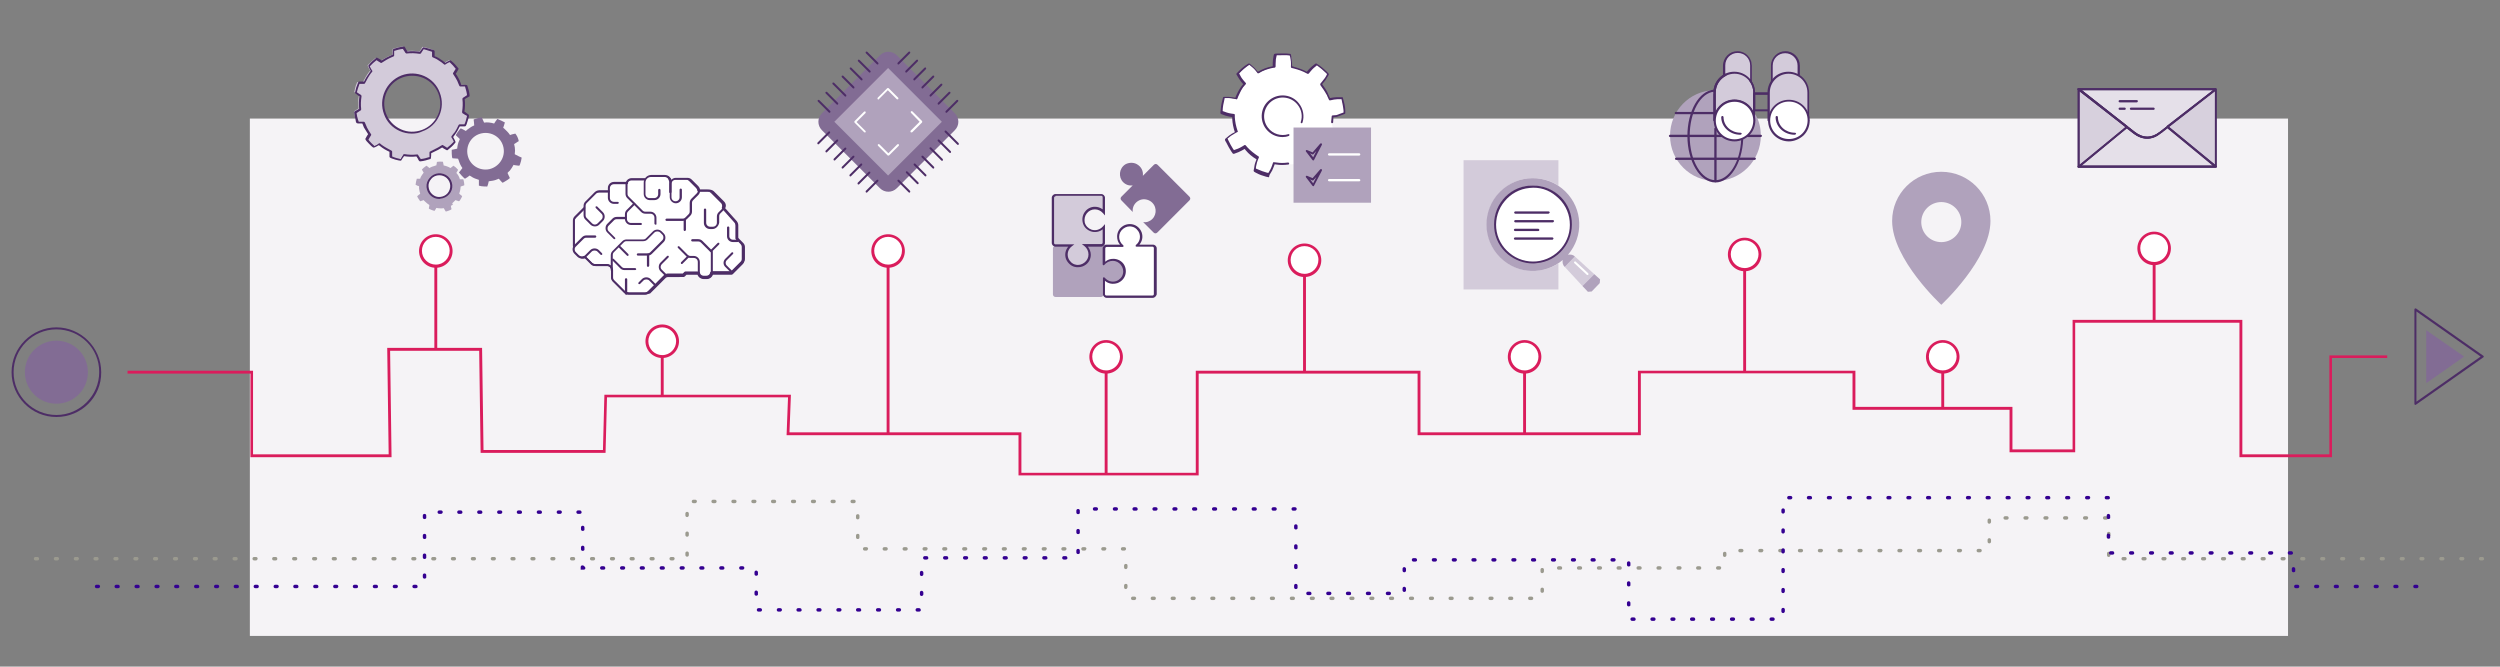<?xml version="1.0" encoding="utf-8"?>
<!-- Generator: Adobe Illustrator 26.3.1, SVG Export Plug-In . SVG Version: 6.00 Build 0)  -->
<svg version="1.1" id="Layer_1" xmlns="http://www.w3.org/2000/svg" xmlns:xlink="http://www.w3.org/1999/xlink" x="0px" y="0px"
	 viewBox="0 0 864.5 230.5" style="enable-background:new 0 0 864.5 230.5;" xml:space="preserve">
<rect x="0" y="0" width="864.5" height="230.5" fill="#808080" stroke="none"/>
<style type="text/css">
	.st0{fill:#F5F3F6;}
	.st1{fill:#4D2D66;}
	.st2{fill:#826C94;}
	.st3{fill:#D3CBDA;}
	.st4{fill:#FFFFFF;}
	.st5{fill:#B0A2BC;}
	.st6{fill:#E5E0E9;}
	.st7{fill:#D7D0DD;}
	.st8{fill:#DA1C5C;}
	.st9{fill:#9B9A8F;}
	.st10{fill:#340091;}
</style>
<g>
	<rect x="86.4" y="41" class="st0" width="704.8" height="178.9"/>
	<path class="st1" d="M835.3,140c-0.1,0-0.1,0-0.2,0c-0.1-0.1-0.2-0.2-0.2-0.3V107c0-0.1,0.1-0.3,0.2-0.3c0.1-0.1,0.3-0.1,0.4,0
		l23.2,16.3c0.1,0.1,0.2,0.2,0.2,0.3c0,0.1-0.1,0.2-0.2,0.3l-23.2,16.3C835.4,140,835.4,140,835.3,140z M835.6,107.7v31.2l22.2-15.6
		L835.6,107.7z"/>
	<polygon class="st2" points="852.1,123.3 839,114.2 839,132.5 	"/>
	<path class="st1" d="M19.5,144.2c-8.6,0-15.5-7-15.5-15.5s7-15.5,15.5-15.5s15.5,7,15.5,15.5C35.1,137.3,28.1,144.2,19.5,144.2z
		 M19.5,113.9c-8.2,0-14.8,6.7-14.8,14.8c0,8.2,6.7,14.8,14.8,14.8s14.8-6.7,14.8-14.8C34.4,120.5,27.7,113.9,19.5,113.9z"/>
	<circle class="st2" cx="19.5" cy="128.7" r="10.9"/>
	<g>
		<g>
			<path class="st3" d="M156.9,48.1c-0.2-0.4-0.5-0.9-0.5-0.9c0-0.1,0.9-1.2,0.9-1.3c0.6-0.9,1.1-1.8,1.5-2.7c0,0,0.5,0,1,0
				c0.5,0,1,0,1,0c0.3,0,1.2-3.3,1-3.5c0,0-0.4-0.3-0.8-0.5s-0.8-0.5-0.8-0.5s0-0.1,0-0.2c0.3-1.5,0.3-3,0.1-4.5
				c0,0,0.4-0.2,0.8-0.5c0.4-0.2,0.8-0.5,0.8-0.5s0-0.1,0-0.2c-0.1-1.2-0.5-2.3-0.8-3.4c0,0-0.5,0-1-0.1c-0.5,0-0.9,0-1,0
				c-0.1,0-0.6-1.5-0.7-1.6c-0.4-0.9-1-1.7-1.5-2.5c0,0,0.3-0.4,0.5-0.8c0.3-0.4,0.5-0.9,0.5-0.9s-0.6-0.7-1.2-1.4
				c-0.3-0.3-0.7-0.6-0.9-0.9c-0.2-0.2-0.4-0.4-0.4-0.4s-0.1,0.1-0.3,0.1c-0.2,0.1-0.4,0.2-0.6,0.3c-0.4,0.2-0.9,0.5-0.9,0.5
				s-0.2-0.2-0.6-0.5c-0.3-0.3-0.8-0.6-1.3-0.9c-0.5-0.3-1-0.6-1.4-0.8c-0.4-0.2-0.7-0.3-0.7-0.3s0-0.5,0-1c0-0.5,0-1,0-1
				s-0.2-0.1-0.5-0.2c-0.8-0.3-1.6-0.5-2.4-0.7c-0.3-0.1-0.6-0.1-0.6-0.1s-0.3,0.4-0.5,0.8c-0.3,0.4-0.5,0.8-0.5,0.8s-0.1,0-0.2,0
				c-1.5-0.3-3-0.3-4.5-0.1c0,0-0.2-0.4-0.5-0.8c-0.2-0.4-0.5-0.8-0.5-0.8s-0.1,0-0.2,0c-1.1,0.1-2.3,0.5-3.4,0.8c0,0,0,0.5-0.1,1
				c0,0.5,0,1,0,1s-0.3,0.1-0.7,0.3c-1.2,0.5-2.4,1.2-3.5,1.9c0,0-0.4-0.3-0.8-0.5c-0.4-0.3-0.9-0.5-0.9-0.5s-0.7,0.6-1.4,1.2
				c-0.3,0.3-0.6,0.7-0.9,0.9c-0.2,0.2-0.4,0.4-0.4,0.4s0.1,0.1,0.1,0.3c0.1,0.2,0.2,0.4,0.3,0.6c0.2,0.4,0.5,0.9,0.5,0.9
				s-0.2,0.2-0.5,0.6c-0.8,1.1-1.4,2.2-2,3.4c0,0-0.5,0-1,0c-0.5,0-1,0-1,0s-0.1,0.2-0.2,0.5c-0.4,0.9-0.6,1.9-0.8,2.9
				c0,0,0.4,0.3,0.8,0.5c0.4,0.3,0.8,0.5,0.8,0.5s0,0.1,0,0.2c-0.3,1.5-0.3,3-0.1,4.5c0,0-0.4,0.2-0.8,0.5c-0.4,0.2-0.8,0.5-0.8,0.5
				s0,0.1,0,0.2c0.1,0.8,0.3,1.6,0.5,2.4c0.1,0.2,0.1,0.8,0.3,1c0.2,0.1,0.7,0.1,0.9,0.1c0.5,0,1,0,1,0c0.1,0,0.6,1.4,0.7,1.5
				c0.4,0.9,1,1.8,1.6,2.6c0,0-0.3,0.4-0.5,0.8c-0.3,0.4-0.5,0.9-0.5,0.9c-0.1,0.2,2.3,2.7,2.5,2.6c0,0,0.1-0.1,0.3-0.1
				c0.2-0.1,0.4-0.2,0.6-0.3c0.4-0.2,0.9-0.5,0.9-0.5s0.2,0.2,0.6,0.5c1.1,0.8,2.2,1.4,3.4,2c0,0,0,0.5,0,1c0,0.5,0,1,0,1
				c0,0.3,3.3,1.2,3.5,1c0,0,0.3-0.4,0.5-0.8c0.3-0.4,0.5-0.8,0.5-0.8s0.1,0,0.2,0c1.5,0.3,3,0.3,4.5,0.1c0,0,0.2,0.4,0.5,0.8
				c0.2,0.4,0.5,0.8,0.5,0.8s0.1,0,0.2,0c1.1-0.1,2.3-0.5,3.4-0.8c0,0,0-0.5,0.1-1s0-0.9,0-1c1.4-0.7,2.8-1.3,4.1-2.2
				c0,0,0.4,0.3,0.8,0.5c0.4,0.2,0.9,0.5,0.9,0.5s0.7-0.6,1.4-1.2c0.3-0.3,0.6-0.7,0.9-0.9c0.2-0.2,0.4-0.4,0.4-0.4
				s-0.1-0.1-0.1-0.3C157.1,48.5,157,48.3,156.9,48.1z M151.8,32.3c2,5.2-0.6,11-5.8,12.9s-11-0.6-12.9-5.8c-2-5.2,0.6-11,5.8-12.9
				C144.1,24.5,149.8,27.1,151.8,32.3z"/>
		</g>
		<g>
			<g>
				<g>
					<path class="st3" d="M517.7,87.8c-4.7-5.8-4.8-14.3-0.1-20.1c5.3-6.7,14.6-7.9,21.3-3.5v-2.6v-6.2l-32.8,0l0,44.7l32.8,0v-9
						C532.2,95.4,523,94.3,517.7,87.8z"/>
				</g>
				<polygon class="st3" points="547.2,98.9 541.1,92.3 544.6,88.7 551.3,94.8 				"/>
				<path class="st4" d="M548.9,95.1c-0.1,0-0.2,0-0.2-0.1l-4.3-4c-0.1-0.1-0.2-0.4,0-0.5c0.1-0.1,0.4-0.2,0.5,0l4.3,4
					c0.1,0.1,0.2,0.4,0,0.5C549.1,95.1,549,95.1,548.9,95.1z"/>
				<path class="st5" d="M542.2,88.1c5.5-6.4,5.2-15.9-0.9-21.9c-6.3-6.2-16.5-6.1-22.7,0.2c-6.2,6.3-6.1,16.5,0.2,22.7
					c6,5.9,15.3,6.1,21.6,0.8c-0.2,0.8,0,1.8,0.7,2.4l3.5-3.6C544,88.1,543.1,87.9,542.2,88.1z M531.3,90.7
					c-7.2,0.7-13.6-4.6-14.3-11.8c-0.7-7.2,4.6-13.6,11.8-14.3c7.2-0.7,13.6,4.6,14.3,11.8C543.8,83.6,538.6,90,531.3,90.7z"/>
				<polygon class="st5" points="551.3,94.8 553.3,96.6 553.2,97.9 550.4,100.8 549.1,100.9 547.2,98.9 				"/>
				<g>
					
						<ellipse transform="matrix(0.573 -0.82 0.82 0.573 162.68 467.532)" class="st4" cx="530.1" cy="77.6" rx="13.1" ry="13.1"/>
					<path class="st1" d="M530.1,91.1c-3.1,0-6.1-1.1-8.6-3.1c-2.8-2.3-4.5-5.5-4.8-9.1s0.7-7.1,3-9.9c2.3-2.8,5.5-4.5,9.1-4.8
						c3.6-0.3,7.1,0.7,9.9,3c2.8,2.3,4.5,5.5,4.8,9.1s-0.7,7.1-3,9.9c-2.3,2.8-5.5,4.5-9.1,4.8C530.9,91.1,530.5,91.1,530.1,91.1z
						 M528.9,65c-3.4,0.3-6.5,2-8.6,4.6c-2.2,2.6-3.2,6-2.9,9.3c0.3,3.4,2,6.5,4.6,8.6c2.6,2.2,6,3.2,9.3,2.9
						c7-0.7,12.2-6.9,11.5-13.9c-0.3-3.4-2-6.5-4.6-8.6C535.6,65.6,532.3,64.6,528.9,65L528.9,65z M528.8,64.6L528.8,64.6
						L528.8,64.6z"/>
				</g>
				<path class="st1" d="M535.4,73.9H524c-0.2,0-0.4-0.2-0.4-0.4c0-0.2,0.2-0.4,0.4-0.4h11.5c0.2,0,0.4,0.2,0.4,0.4
					C535.8,73.7,535.6,73.9,535.4,73.9z"/>
				<path class="st1" d="M537,76.9h-13c-0.2,0-0.4-0.2-0.4-0.4c0-0.2,0.2-0.4,0.4-0.4h13c0.2,0,0.4,0.2,0.4,0.4
					C537.3,76.7,537.1,76.9,537,76.9z"/>
				<path class="st1" d="M536.8,82.9h-12.9c-0.2,0-0.4-0.2-0.4-0.4c0-0.2,0.2-0.4,0.4-0.4h12.9c0.2,0,0.4,0.2,0.4,0.4
					C537.1,82.7,537,82.9,536.8,82.9z"/>
				<path class="st1" d="M531.9,79.9h-8c-0.2,0-0.4-0.2-0.4-0.4c0-0.2,0.2-0.4,0.4-0.4h8c0.2,0,0.4,0.2,0.4,0.4
					C532.3,79.8,532.1,79.9,531.9,79.9z"/>
			</g>
		</g>
		<g>
			<path class="st2" d="M391.7,73.3c-0.2-1.6,0.6-3.2,2.2-4c1.2-0.6,2.6-0.5,3.8,0.2c2.3,1.4,2.5,4.5,0.8,6.2
				c-0.9,0.9-2.1,1.3-3.2,1.1l3.6,3.6c0.4,0.4,0.9,0.4,1.3,0l11.1-11.1c0.4-0.4,0.4-0.9,0-1.3l-11-11c-0.4-0.4-0.9-0.4-1.3,0
				l-3.8,3.8c0.2-1.6-0.5-3.2-2.2-4.1c-1.2-0.6-2.7-0.5-3.8,0.1c-2.3,1.4-2.5,4.5-0.8,6.2c0.9,0.9,2.1,1.3,3.3,1.1l-3.9,3.9
				c-0.4,0.4-0.4,0.9,0,1.3L391.7,73.3z"/>
			<path class="st5" d="M384.9,89.8c-1.3,0-2.4,0.6-3.1,1.6v-5.5c0-0.5-0.4-0.9-0.9-0.9h-5.5c0.9,0.7,1.5,1.9,1.5,3.1
				c0,2.5-2.3,4.5-5,3.9c-1.3-0.3-2.4-1.3-2.8-2.6c-0.6-1.7,0.1-3.4,1.3-4.4H365c-0.5,0-0.9,0.4-0.9,0.9v15.9c0,0.5,0.4,0.9,0.9,0.9
				h15.7c0.5,0,0.9-0.4,0.9-0.9v-5.5c1,1.3,2.7,1.9,4.4,1.3c1.3-0.4,2.3-1.5,2.6-2.8C389.3,92.1,387.4,89.8,384.9,89.8z"/>
			<g>
				<path class="st4" d="M398.6,84.9H393c1.3-1,1.9-2.7,1.3-4.4c-0.4-1.3-1.5-2.3-2.8-2.6c-2.6-0.6-4.9,1.4-4.9,3.9
					c0,1.3,0.6,2.4,1.6,3.1h-5.5c-0.5,0-0.9,0.4-0.9,0.9v5.5c0.7-0.9,1.9-1.5,3.1-1.5c2.5,0,4.5,2.3,3.9,4.9
					c-0.3,1.3-1.3,2.4-2.6,2.8c-1.7,0.6-3.4-0.1-4.4-1.3v5.5c0,0.5,0.4,0.9,0.9,0.9h15.9c0.5,0,0.9-0.4,0.9-0.9V85.8
					C399.5,85.3,399.1,84.9,398.6,84.9z"/>
				<path class="st1" d="M398.6,103h-15.9c-0.7,0-1.3-0.6-1.3-1.3v-5.5c0-0.2,0.1-0.3,0.2-0.3c0.1,0,0.3,0,0.4,0.1
					c1,1.2,2.5,1.7,4,1.2c1.1-0.4,2.1-1.4,2.3-2.5c0.3-1.1,0-2.2-0.7-3.1s-1.7-1.4-2.8-1.4c-1.1,0-2.2,0.5-2.9,1.4
					c-0.1,0.1-0.3,0.2-0.4,0.1c-0.1,0-0.2-0.2-0.2-0.3v-5.5c0-0.7,0.6-1.3,1.3-1.3h4.7c-0.7-0.8-1-1.8-1-2.8c0-1.3,0.6-2.6,1.7-3.4
					c1-0.8,2.4-1.1,3.7-0.8c1.4,0.3,2.6,1.4,3.1,2.8c0.5,1.5,0.2,3-0.8,4.2h4.7c0.7,0,1.3,0.6,1.3,1.3v15.9
					C399.8,102.4,399.3,103,398.6,103z M382.1,97.1v4.6c0,0.3,0.2,0.5,0.5,0.5h15.9c0.3,0,0.5-0.2,0.5-0.5V85.8
					c0-0.3-0.2-0.5-0.5-0.5H393c-0.2,0-0.3-0.1-0.3-0.2c0-0.1,0-0.3,0.1-0.4c1.2-0.9,1.7-2.5,1.2-4c-0.4-1.1-1.4-2.1-2.5-2.3
					c-1.1-0.3-2.2,0-3.1,0.7c-0.9,0.7-1.4,1.7-1.4,2.8s0.5,2.2,1.4,2.9c0.1,0.1,0.2,0.3,0.1,0.4c0,0.1-0.2,0.2-0.3,0.2h-5.5
					c-0.3,0-0.5,0.2-0.5,0.5v4.6c0.8-0.7,1.7-1,2.8-1c1.3,0,2.6,0.6,3.4,1.6c0.8,1,1.1,2.4,0.8,3.7c-0.3,1.4-1.4,2.6-2.8,3.1
					C384.8,98.4,383.2,98.1,382.1,97.1z"/>
			</g>
			<g>
				<path class="st3" d="M381.7,78.5c-1,1.2-2.7,1.8-4.4,1.3c-1.3-0.4-2.2-1.5-2.6-2.8c-0.6-2.6,1.3-4.9,3.9-4.9
					c1.2,0,2.3,0.6,3.1,1.5v-5.1c0-0.5-0.4-0.9-0.9-0.9H365c-0.5,0-0.9,0.4-0.9,0.9V84c0,0.5,0.4,0.9,0.9,0.9h5.4
					c-1.3,1-1.9,2.7-1.4,4.4c0.4,1.3,1.5,2.3,2.8,2.6c2.6,0.6,5-1.3,5-3.9c0-1.3-0.6-2.4-1.6-3.1h5.5c0.5,0,0.9-0.4,0.9-0.9
					L381.7,78.5L381.7,78.5z"/>
				<path class="st1" d="M372.8,92.4c-0.4,0-0.7,0-1.1-0.1c-1.4-0.3-2.6-1.5-3.1-2.8c-0.5-1.5-0.2-3,0.8-4.2h-4.4
					c-0.7,0-1.3-0.6-1.3-1.3V68.4c0-0.7,0.6-1.3,1.3-1.3h15.8c0.7,0,1.3,0.6,1.3,1.3v6.1l-0.7-0.8c-0.7-0.8-1.7-1.3-2.8-1.3
					c-1.1,0-2.1,0.5-2.8,1.4c-0.7,0.9-0.9,2-0.7,3.1c0.3,1.2,1.2,2.1,2.3,2.5c1.5,0.5,3,0,4-1.1l0.7-0.8V84c0,0.7-0.6,1.3-1.3,1.3
					h-4.6c0.6,0.8,1,1.8,1,2.8c0,1.3-0.6,2.6-1.7,3.4C374.7,92.1,373.8,92.4,372.8,92.4z M365,67.9c-0.3,0-0.5,0.2-0.5,0.5V84
					c0,0.3,0.2,0.5,0.5,0.5h6.5l-0.9,0.7c-1.2,0.9-1.7,2.5-1.2,4c0.4,1.1,1.4,2.1,2.5,2.3c1.1,0.3,2.2,0,3.1-0.7
					c0.9-0.7,1.4-1.7,1.4-2.8c0-1.1-0.5-2.2-1.4-2.9l-0.9-0.7h6.7c0.3,0,0.5-0.2,0.5-0.5v-4.6c-1.1,0.9-2.7,1.2-4.1,0.7
					c-1.4-0.5-2.5-1.6-2.8-3.1c-0.3-1.3,0-2.7,0.8-3.7c0.8-1.1,2.1-1.7,3.4-1.7c1,0,1.9,0.3,2.7,0.9v-4.2c0-0.3-0.2-0.5-0.5-0.5H365
					z"/>
			</g>
		</g>
		<g>
			<path class="st2" d="M304.3,65.1L284.2,45c-1.6-1.6-1.6-4.2,0-5.8l20.1-20.1c1.6-1.6,4.2-1.6,5.8,0l20.1,20.1
				c1.6,1.6,1.6,4.2,0,5.8l-20.1,20.1C308.5,66.7,305.9,66.7,304.3,65.1z"/>
			
				<rect x="294" y="28.9" transform="matrix(0.707 -0.707 0.707 0.707 60.216 229.533)" class="st5" width="26.3" height="26.3"/>
			<path class="st4" d="M303.8,34.4c-0.1,0-0.2,0-0.3-0.1c-0.1-0.1-0.1-0.4,0-0.5l3.3-3.3c0.1-0.1,0.4-0.1,0.5,0l3.3,3.3
				c0.1,0.1,0.1,0.4,0,0.5c-0.1,0.1-0.4,0.1-0.5,0l-3.1-3.1l-3.1,3.1C304,34.4,303.9,34.4,303.8,34.4z"/>
			<path class="st4" d="M299.1,45.8c-0.1,0-0.2,0-0.3-0.1l-3.3-3.3c-0.1-0.1-0.1-0.4,0-0.5l3.3-3.3c0.1-0.1,0.4-0.1,0.5,0
				c0.1,0.1,0.1,0.4,0,0.5l-3.1,3.1l3.1,3.1c0.1,0.1,0.1,0.4,0,0.5C299.3,45.7,299.2,45.8,299.1,45.8z"/>
			<path class="st4" d="M315.2,45.8c-0.1,0-0.2,0-0.3-0.1c-0.1-0.1-0.1-0.4,0-0.5l3.1-3.1L315,39c-0.1-0.1-0.1-0.4,0-0.5
				c0.1-0.1,0.4-0.1,0.5,0l3.3,3.3c0.1,0.1,0.1,0.2,0.1,0.3s0,0.2-0.1,0.3l-3.3,3.3C315.4,45.7,315.3,45.8,315.2,45.8z"/>
			<path class="st4" d="M307.2,53.8c-0.1,0-0.2,0-0.3-0.1l-3.3-3.3c-0.1-0.1-0.1-0.4,0-0.5c0.1-0.1,0.4-0.1,0.5,0l3.1,3.1l3.1-3.1
				c0.1-0.1,0.4-0.1,0.5,0c0.1,0.1,0.1,0.4,0,0.5l-3.3,3.3C307.4,53.8,307.3,53.8,307.2,53.8z"/>
			<g>
				<path class="st1" d="M286.9,39c-0.1,0-0.2,0-0.3-0.1l-3.8-3.8c-0.1-0.1-0.1-0.4,0-0.5c0.1-0.1,0.4-0.1,0.5,0l3.8,3.8
					c0.1,0.1,0.1,0.4,0,0.5C287,38.9,286.9,39,286.9,39z"/>
				<path class="st1" d="M289.6,36.2c-0.1,0-0.2,0-0.3-0.1l-3.8-3.8c-0.1-0.1-0.1-0.4,0-0.5c0.1-0.1,0.4-0.1,0.5,0l3.8,3.8
					c0.1,0.1,0.1,0.4,0,0.5C289.8,36.1,289.7,36.2,289.6,36.2z"/>
				<path class="st1" d="M292.4,33.4c-0.1,0-0.2,0-0.3-0.1l-4.2-4.2c-0.1-0.1-0.1-0.4,0-0.5c0.1-0.1,0.4-0.1,0.5,0l4.2,4.2
					c0.1,0.1,0.1,0.4,0,0.5C292.6,33.4,292.5,33.4,292.4,33.4z"/>
				<path class="st1" d="M295.2,30.6c-0.1,0-0.2,0-0.3-0.1l-3.8-3.8c-0.1-0.1-0.1-0.4,0-0.5c0.1-0.1,0.4-0.1,0.5,0l3.8,3.8
					c0.1,0.1,0.1,0.4,0,0.5C295.4,30.6,295.3,30.6,295.2,30.6z"/>
				<path class="st1" d="M298,27.8c-0.1,0-0.2,0-0.3-0.1l-3.8-3.8c-0.1-0.1-0.1-0.4,0-0.5c0.1-0.1,0.4-0.1,0.5,0l3.8,3.8
					c0.1,0.1,0.1,0.4,0,0.5C298.2,27.8,298.1,27.8,298,27.8z"/>
				<path class="st1" d="M300.8,25.1c-0.1,0-0.2,0-0.3-0.1l-3.8-3.8c-0.1-0.1-0.1-0.4,0-0.5c0.1-0.1,0.4-0.1,0.5,0l3.8,3.8
					c0.1,0.1,0.1,0.4,0,0.5C300.9,25,300.8,25.1,300.8,25.1z"/>
				<path class="st1" d="M303.5,22.3c-0.1,0-0.2,0-0.3-0.1l-3.8-3.8c-0.1-0.1-0.1-0.4,0-0.5c0.1-0.1,0.4-0.1,0.5,0l3.8,3.8
					c0.1,0.1,0.1,0.4,0,0.5C303.7,22.3,303.6,22.3,303.5,22.3z"/>
				<path class="st1" d="M314.5,66.6c-0.1,0-0.2,0-0.3-0.1l-3.8-3.8c-0.1-0.1-0.1-0.4,0-0.5c0.1-0.1,0.4-0.1,0.5,0l3.8,3.8
					c0.1,0.1,0.1,0.4,0,0.5C314.7,66.6,314.6,66.6,314.5,66.6z"/>
				<path class="st1" d="M320.1,61c-0.1,0-0.2,0-0.3-0.1l-3.8-3.8c-0.1-0.1-0.1-0.4,0-0.5c0.1-0.1,0.4-0.1,0.5,0l3.8,3.8
					c0.1,0.1,0.1,0.4,0,0.5C320.2,61,320.1,61,320.1,61z"/>
				<path class="st1" d="M322.8,58.3c-0.1,0-0.2,0-0.3-0.1l-3.8-3.8c-0.1-0.1-0.1-0.4,0-0.5c0.1-0.1,0.4-0.1,0.5,0l3.8,3.8
					c0.1,0.1,0.1,0.4,0,0.5C323,58.2,322.9,58.3,322.8,58.3z"/>
				<path class="st1" d="M328.6,52.9c-0.1,0-0.2,0-0.3-0.1l-4-4c-0.1-0.1-0.1-0.4,0-0.5c0.1-0.1,0.4-0.1,0.5,0l4,4
					c0.1,0.1,0.1,0.4,0,0.5C328.7,52.8,328.6,52.9,328.6,52.9z"/>
				<path class="st1" d="M310.7,22.3c-0.1,0-0.2,0-0.3-0.1c-0.1-0.1-0.1-0.4,0-0.5l3.8-3.8c0.1-0.1,0.4-0.1,0.5,0
					c0.1,0.1,0.1,0.4,0,0.5l-3.8,3.8C310.8,22.3,310.8,22.3,310.7,22.3z"/>
				<path class="st1" d="M313.4,25.1c-0.1,0-0.2,0-0.3-0.1c-0.1-0.1-0.1-0.4,0-0.5l3.8-3.8c0.1-0.1,0.4-0.1,0.5,0
					c0.1,0.1,0.1,0.4,0,0.5l-3.8,3.8C313.6,25,313.5,25.1,313.4,25.1z"/>
				<path class="st1" d="M316.2,27.8c-0.1,0-0.2,0-0.3-0.1c-0.1-0.1-0.1-0.4,0-0.5l3.8-3.8c0.1-0.1,0.4-0.1,0.5,0
					c0.1,0.1,0.1,0.4,0,0.5l-3.8,3.8C316.4,27.8,316.3,27.8,316.2,27.8z"/>
				<path class="st1" d="M319,30.6c-0.1,0-0.2,0-0.3-0.1c-0.1-0.1-0.1-0.4,0-0.5l3.8-3.8c0.1-0.1,0.4-0.1,0.5,0
					c0.1,0.1,0.1,0.4,0,0.5l-3.8,3.8C319.2,30.6,319.1,30.6,319,30.6z"/>
				<path class="st1" d="M321.8,33.4c-0.1,0-0.2,0-0.3-0.1c-0.1-0.1-0.1-0.4,0-0.5l3.8-3.8c0.1-0.1,0.4-0.1,0.5,0
					c0.1,0.1,0.1,0.4,0,0.5l-3.8,3.8C322,33.4,321.9,33.4,321.8,33.4z"/>
				<path class="st1" d="M324.6,36.2c-0.1,0-0.2,0-0.3-0.1c-0.1-0.1-0.1-0.4,0-0.5l3.8-3.8c0.1-0.1,0.4-0.1,0.5,0
					c0.1,0.1,0.1,0.4,0,0.5l-3.8,3.8C324.7,36.1,324.6,36.2,324.6,36.2z"/>
				<path class="st1" d="M327.3,39c-0.1,0-0.2,0-0.3-0.1c-0.1-0.1-0.1-0.4,0-0.5l3.8-3.8c0.1-0.1,0.4-0.1,0.5,0
					c0.1,0.1,0.1,0.4,0,0.5l-3.8,3.8C327.5,38.9,327.4,39,327.3,39z"/>
				<path class="st1" d="M283,49.9c-0.1,0-0.2,0-0.3-0.1c-0.1-0.1-0.1-0.4,0-0.5l3.8-3.8c0.1-0.1,0.4-0.1,0.5,0
					c0.1,0.1,0.1,0.4,0,0.5l-3.8,3.8C283.2,49.9,283.1,49.9,283,49.9z"/>
				<path class="st1" d="M285.8,52.7c-0.1,0-0.2,0-0.3-0.1c-0.1-0.1-0.1-0.4,0-0.5l3.8-3.8c0.1-0.1,0.4-0.1,0.5,0
					c0.1,0.1,0.1,0.4,0,0.5l-3.8,3.8C286,52.7,285.9,52.7,285.8,52.7z"/>
				<path class="st1" d="M288.6,55.5c-0.1,0-0.2,0-0.3-0.1c-0.1-0.1-0.1-0.4,0-0.5l3.8-3.8c0.1-0.1,0.4-0.1,0.5,0
					c0.1,0.1,0.1,0.4,0,0.5l-3.8,3.8C288.8,55.5,288.7,55.5,288.6,55.5z"/>
				<path class="st1" d="M291.4,58.3c-0.1,0-0.2,0-0.3-0.1c-0.1-0.1-0.1-0.4,0-0.5l3.8-3.8c0.1-0.1,0.4-0.1,0.5,0
					c0.1,0.1,0.1,0.4,0,0.5l-3.8,3.8C291.5,58.2,291.4,58.3,291.4,58.3z"/>
				<path class="st1" d="M294.1,61c-0.1,0-0.2,0-0.3-0.1c-0.1-0.1-0.1-0.4,0-0.5l3.8-3.8c0.1-0.1,0.4-0.1,0.5,0
					c0.1,0.1,0.1,0.4,0,0.5l-3.8,3.8C294.3,61,294.2,61,294.1,61z"/>
				<path class="st1" d="M296.9,63.8c-0.1,0-0.2,0-0.3-0.1c-0.1-0.1-0.1-0.4,0-0.5l3.8-3.8c0.1-0.1,0.4-0.1,0.5,0
					c0.1,0.1,0.1,0.4,0,0.5l-3.8,3.8C297.1,63.8,297,63.8,296.9,63.8z"/>
				<path class="st1" d="M299.7,66.6c-0.1,0-0.2,0-0.3-0.1c-0.1-0.1-0.1-0.4,0-0.5l3.8-3.8c0.1-0.1,0.4-0.1,0.5,0
					c0.1,0.1,0.1,0.4,0,0.5l-3.8,3.8C299.9,66.6,299.8,66.6,299.7,66.6z"/>
				<path class="st1" d="M331.3,50.1c-0.1,0-0.2,0-0.3-0.1l-4.3-4.3c-0.1-0.1-0.1-0.4,0-0.5c0.1-0.1,0.4-0.1,0.5,0l4.3,4.3
					c0.1,0.1,0.1,0.4,0,0.5C331.5,50.1,331.4,50.1,331.3,50.1z"/>
				<path class="st1" d="M325.8,55.6c-0.1,0-0.2,0-0.3-0.1l-4-4c-0.1-0.1-0.1-0.4,0-0.5c0.1-0.1,0.4-0.1,0.5,0l4,4
					c0.1,0.1,0.1,0.4,0,0.5C326,55.6,325.9,55.6,325.8,55.6z"/>
				<path class="st1" d="M317.4,63.7c-0.1,0-0.2,0-0.3-0.1l-3.8-3.8c-0.1-0.1-0.1-0.4,0-0.5c0.1-0.1,0.4-0.1,0.5,0l3.8,3.8
					c0.1,0.1,0.1,0.4,0,0.5C317.5,63.7,317.5,63.7,317.4,63.7z"/>
			</g>
		</g>
		<g>
			<path class="st5" d="M156.6,70.1c0.3-0.3,0.6-0.6,0.9-0.9c0,0,0.3,0.1,0.6,0.2c0.3,0.1,0.6,0.2,0.6,0.2c0.2,0.1,1.2-1.7,1.1-1.8
				c0,0-0.2-0.2-0.5-0.4s-0.5-0.4-0.5-0.4s0.1-0.2,0.1-0.4c0.3-0.7,0.3-1.4,0.4-2.1c0.2-0.1,0.4-0.1,0.6-0.2
				c0.3-0.1,0.6-0.2,0.6-0.2c0.2-0.1-0.2-2-0.3-2.1c0,0-0.3,0-0.6,0s-0.6,0-0.6,0s0,0,0-0.1c-0.2-0.8-0.7-1.6-1.2-2.1
				c0,0,0.2-0.3,0.3-0.5c0.2-0.3,0.3-0.6,0.3-0.6s0,0-0.1-0.1c-0.4-0.5-1-1-1.5-1.3c0,0-0.3,0.2-0.5,0.4s-0.5,0.4-0.5,0.4
				c0,0-0.8-0.4-0.8-0.4c-0.5-0.2-1-0.4-1.6-0.5c0,0,0-0.3-0.1-0.6c-0.1-0.3-0.1-0.6-0.1-0.6c0-0.2-2.1-0.1-2.1,0
				c0,0-0.1,0.3-0.1,0.6c-0.1,0.3-0.1,0.6-0.1,0.6s0,0-0.1,0c-0.1,0-0.2,0-0.3,0.1c-0.7,0.2-1.4,0.4-2,0.8c0,0-0.2-0.2-0.5-0.4
				c-0.2-0.2-0.5-0.4-0.5-0.4s-0.1,0.1-0.3,0.2c-0.5,0.3-0.9,0.7-1.3,1.1c0,0,0.1,0.3,0.3,0.6s0.3,0.5,0.3,0.5c0,0-0.5,0.7-0.5,0.7
				c-0.3,0.4-0.6,0.9-0.7,1.4c0,0-0.3,0-0.6,0c-0.3,0-0.6,0-0.6,0s0,0,0,0.1c-0.2,0.6-0.3,1.3-0.4,2c0,0,0.3,0.1,0.6,0.3
				c0.3,0.1,0.6,0.2,0.6,0.2c0,0,0,0.7,0,0.8c0.1,0.6,0.2,1.2,0.4,1.8c0,0-0.3,0.2-0.5,0.4c-0.2,0.2-0.5,0.4-0.5,0.4
				c-0.2,0.2,0.9,1.6,1,1.8c0,0,0.3-0.1,0.6-0.2c0.3-0.1,0.6-0.2,0.6-0.2c0,0,0.5,0.6,0.6,0.6c0.4,0.4,0.9,0.8,1.4,1.1
				c0,0-0.1,0.3-0.1,0.6c-0.1,0.3-0.1,0.6-0.1,0.6c0,0.2,1.9,0.9,2,0.8c0,0,0.2-0.3,0.3-0.5c0.2-0.3,0.3-0.5,0.3-0.5
				c0.2,0,0.4,0.1,0.6,0.1c0.7,0.1,1.3,0.1,2,0c0,0,0.1,0.3,0.3,0.6s0.3,0.5,0.3,0.5c0.1,0.2,2-0.6,2-0.7c0,0,0-0.1,0-0.2
				s0-0.3-0.1-0.4c0-0.3-0.1-0.6-0.1-0.6c0,0,0.6-0.4,0.7-0.4C156.3,70.3,156.4,70.2,156.6,70.1z M149.3,67.5
				c-1.7-1.5-1.9-4.1-0.4-5.8c1.5-1.7,4.1-1.9,5.8-0.4s1.9,4.1,0.4,5.8C153.6,68.8,151,69,149.3,67.5z"/>
			<path class="st2" d="M178,53.3c0,0,0.1-1.1,0.1-1.2c0-0.7-0.1-1.5-0.3-2.2c0-0.1,0-0.1,0-0.1s0.4-0.2,0.8-0.5
				c0.4-0.3,0.8-0.5,0.8-0.5s-0.1-0.2-0.1-0.4c-0.2-0.8-0.6-1.6-1.1-2.2c0,0-0.5,0.1-0.9,0.2c-0.5,0.1-0.9,0.3-0.9,0.3s0,0-0.1-0.1
				c-0.5-0.8-1.2-1.4-1.9-2.1c-0.2-0.2-0.4-0.3-0.4-0.3s0.2-0.5,0.3-0.9c0.1-0.5,0.3-0.9,0.3-0.9s0,0-0.1-0.1
				c-0.7-0.4-1.4-0.7-2.1-1c-0.3-0.1-0.4-0.2-0.4-0.2s-0.3,0.4-0.6,0.8s-0.5,0.8-0.5,0.8s-0.1,0-0.1,0c-1-0.3-2.3-0.5-3.4-0.3
				c0,0-0.2-0.4-0.4-0.9c-0.2-0.4-0.4-0.9-0.4-0.9s0,0-0.1,0c-0.9,0.1-1.9,0.4-2.7,0.7c0,0,0,0.5,0.1,1c0,0.5,0.1,1,0.1,1
				s0,0-0.1,0.1c-1,0.4-1.8,1.1-2.4,1.5c-0.2,0.2-0.4,0.4-0.4,0.4s-0.4-0.2-0.9-0.5c-0.2-0.1-0.4-0.2-0.6-0.3
				c-0.2-0.1-0.3-0.1-0.3-0.1s-0.1,0.1-0.3,0.3c-0.5,0.6-1,1.3-1.4,2c0,0,0.3,0.4,0.7,0.7s0.7,0.7,0.7,0.7s-0.1,0.2-0.2,0.5
				c-0.4,0.8-0.6,1.7-0.7,2.7c0,0.1,0,0.1,0,0.1s-0.5,0.1-0.9,0.2c-0.5,0.1-1,0.2-1,0.2s0,0,0,0.1c0,0.1,0,0.2,0,0.3
				c0,0.7,0,1.3,0.1,2c0.1,0.3,0.1,0.5,0.1,0.5s0.5,0.1,1,0.1c0.5,0,1,0.1,1,0.1s0.1,0.2,0.2,0.5c0.3,1,0.7,1.9,1.3,2.7
				c0,0-0.3,0.4-0.6,0.8c-0.2,0.2-0.3,0.4-0.4,0.5c-0.1,0.1-0.2,0.2-0.2,0.2s0.1,0.1,0.3,0.4c0.4,0.5,0.9,1,1.4,1.5
				c0.2,0.2,0.4,0.3,0.4,0.3s0.4-0.3,0.8-0.5c0.4-0.3,0.8-0.6,0.8-0.6s0.2,0.1,0.5,0.3c0.8,0.6,1.8,0.9,2.7,1.2c0,0,0,0.5,0,1
				c0,0.2,0,0.5,0,0.7c0,0.2,0,0.3,0,0.3c0,0,0.9,0.2,0.9,0.2c0.7,0.1,1.3,0.1,2,0.1c0,0,0.2-0.5,0.3-0.9c0.1-0.5,0.2-0.9,0.2-0.9
				c0.4-0.1,0.8-0.1,1.3-0.2c0.7-0.1,1.5-0.4,2.2-0.7c0,0,0.3,0.4,0.6,0.7c0.3,0.4,0.7,0.7,0.7,0.7c0,0,0.8-0.4,0.9-0.5
				c0.6-0.3,1.1-0.7,1.6-1.1c0,0,0-0.1-0.1-0.3c-0.1-0.2-0.2-0.4-0.3-0.6c-0.2-0.4-0.4-0.9-0.4-0.9c0,0,0.7-0.8,0.8-0.8
				c0.5-0.6,0.9-1.3,1.3-2c0,0,0.1,0,0.3,0.1c0.2,0,0.4,0.1,0.7,0.1c0.5,0.1,1,0.1,1,0.1s0.1-0.2,0.2-0.4c0.3-0.8,0.5-1.6,0.6-2.4
				c0,0-0.4-0.2-0.9-0.4C178.4,53.5,178,53.4,178,53.3z M169.2,58.5c-3.4,0.7-6.8-1.4-7.5-4.9c-0.7-3.4,1.4-6.8,4.9-7.5
				c3.4-0.7,6.8,1.4,7.5,4.9C174.8,54.4,172.6,57.7,169.2,58.5z"/>
		</g>
		<g>
			<path class="st1" d="M151.9,68.8c-1.1,0-2.1-0.4-2.9-1.1c-0.9-0.8-1.4-1.9-1.5-3c-0.1-1.2,0.3-2.3,1.1-3.2
				c1.6-1.9,4.4-2.1,6.3-0.5c0.9,0.8,1.4,1.9,1.5,3c0.1,1.2-0.3,2.3-1.1,3.2c-0.8,0.9-1.9,1.4-3,1.5C152.1,68.8,152,68.8,151.9,68.8
				z M151.9,60.6c-1,0-2.1,0.4-2.8,1.3c-0.7,0.8-1,1.7-0.9,2.7c0.1,1,0.5,1.9,1.3,2.6l0,0c0.8,0.7,1.7,1,2.7,0.9
				c1-0.1,1.9-0.5,2.6-1.3c1.3-1.6,1.2-3.9-0.4-5.3C153.7,60.9,152.8,60.6,151.9,60.6z"/>
			<path class="st1" d="M145.2,55.8c-0.1,0-0.2-0.1-0.3-0.2c0,0-0.3-0.4-0.5-0.9c-0.1-0.2-0.3-0.5-0.4-0.6c-1.6,0.2-3,0.1-4.3-0.1
				c-0.1,0.2-0.2,0.4-0.4,0.6c-0.3,0.4-0.5,0.8-0.5,0.8c-0.1,0.2-0.2,0.3-2.1-0.2c-2-0.6-2-0.8-2-1c0,0,0-0.5,0-1c0-0.3,0-0.6,0-0.7
				c-1.1-0.5-2.2-1.1-3.3-2l-0.4-0.3c-0.2,0.1-0.4,0.2-0.7,0.4c-0.2,0.1-0.4,0.2-0.6,0.3l-0.3,0.1c-0.2,0.1-0.4,0.2-1.9-1.4
				c-1.3-1.3-1.2-1.5-1.1-1.7c0,0,0.2-0.4,0.5-0.9c0.1-0.2,0.3-0.5,0.4-0.6c-0.6-0.9-1.1-1.7-1.5-2.4c0,0-0.1-0.2-0.1-0.3
				c-0.1-0.2-0.3-0.8-0.4-1c-0.2,0-0.5,0-0.8,0c0,0-0.1,0-0.2,0c-0.4,0-0.7,0-0.9-0.1c-0.3-0.2-0.4-0.6-0.4-0.9c0-0.1,0-0.1,0-0.2
				c-0.3-0.9-0.4-1.7-0.5-2.5l0-0.2c0-0.1,0-0.3,0.2-0.3c0,0,0.4-0.3,0.9-0.5c0.2-0.1,0.5-0.3,0.6-0.4c-0.2-1.6-0.1-3,0.1-4.3
				c-0.2-0.1-0.4-0.2-0.6-0.4c-0.4-0.3-0.8-0.6-0.8-0.6c-0.1-0.1-0.2-0.2-0.1-0.4c0.2-1.1,0.5-2.1,0.9-3l0.2-0.5
				c0.1-0.1,0.2-0.2,0.3-0.2c0,0,0.5,0,1,0c0.3,0,0.5,0,0.7,0c0.5-1.1,1.2-2.2,2-3.3l0.3-0.4c-0.1-0.2-0.2-0.4-0.4-0.7
				c-0.1-0.2-0.2-0.4-0.3-0.6l-0.1-0.3c-0.1-0.1,0-0.3,0.1-0.4l0.6-0.7c0.2-0.2,0.4-0.4,0.6-0.6l1.4-1.2c0.1-0.1,0.3-0.1,0.4,0
				c0,0,0.4,0.2,0.9,0.5c0.2,0.1,0.5,0.3,0.6,0.4c1-0.7,2.2-1.3,3.3-1.8l0.5-0.2c0-0.2,0-0.5,0-0.7c0-0.5,0.1-1,0.1-1
				c0-0.1,0.1-0.3,0.2-0.3c1-0.3,2.2-0.7,3.4-0.8l0.2,0c0.1,0,0.3,0,0.3,0.2c0,0,0.3,0.4,0.5,0.9c0.1,0.2,0.3,0.5,0.4,0.6
				c1.5-0.2,3-0.1,4.3,0.1c0.1-0.2,0.2-0.4,0.4-0.6c0.3-0.4,0.6-0.8,0.6-0.8c0.1-0.1,0.2-0.2,0.4-0.1l1,0.2c0.7,0.2,1.3,0.4,2,0.6
				l0.5,0.2c0.1,0.1,0.2,0.2,0.2,0.3c0,0,0,0.5,0,1c0,0.3,0,0.5,0,0.7l0.7,0.3c0.4,0.2,0.8,0.4,1.2,0.7l0.3,0.2
				c0.4,0.3,0.8,0.5,1.1,0.8l0.4,0.3c0.2-0.1,0.4-0.2,0.7-0.4c0.2-0.1,0.4-0.2,0.6-0.3l0.3-0.1c0.1-0.1,0.3,0,0.4,0.1l0.7,0.6
				c0.2,0.2,0.4,0.4,0.6,0.6l1.2,1.4c0.1,0.1,0.1,0.3,0,0.4c0,0-0.2,0.4-0.5,0.9c-0.1,0.2-0.3,0.5-0.4,0.6c0.6,0.8,1,1.6,1.4,2.4
				c0,0,0.1,0.2,0.1,0.3c0.1,0.2,0.3,0.8,0.4,1.1c0.2,0,0.5,0,0.8,0c0.5,0,1,0.1,1,0.1c0.1,0,0.3,0.1,0.3,0.2
				c0.4,1.1,0.7,2.2,0.8,3.4l0,0.1c0,0.1,0,0.3-0.2,0.3c0,0-0.4,0.3-0.9,0.5c-0.2,0.1-0.5,0.3-0.6,0.4c0.2,1.5,0.1,3-0.1,4.3
				c0.2,0.1,0.4,0.2,0.6,0.4c0.4,0.3,0.8,0.6,0.8,0.6c0.2,0.1,0.4,0.3-0.3,2.3c-0.5,1.8-0.7,1.8-1,1.8c-0.1,0-0.5,0-1,0
				c-0.3,0-0.5,0-0.7,0c-0.5,1-0.9,1.8-1.5,2.6c0,0-0.1,0.1-0.2,0.3c-0.1,0.2-0.5,0.6-0.6,0.8c0.1,0.2,0.2,0.4,0.4,0.7
				c0.1,0.2,0.2,0.4,0.3,0.6l0.1,0.3c0.1,0.1,0,0.3-0.1,0.4l-0.6,0.7c-0.2,0.2-0.4,0.4-0.6,0.6l-1.4,1.2c-0.1,0.1-0.3,0.1-0.4,0
				c0,0-0.4-0.2-0.9-0.5c-0.2-0.1-0.5-0.3-0.6-0.4c-0.9,0.6-1.9,1.1-2.8,1.5c-0.3,0.2-0.7,0.3-1,0.5c0,0,0,0.1,0,0.1
				c0,0.2,0,0.4,0,0.6c0,0.5-0.1,1-0.1,1c0,0.1-0.1,0.3-0.2,0.3c-1,0.3-2.2,0.7-3.4,0.8L145.2,55.8
				C145.2,55.8,145.2,55.8,145.2,55.8z M144.3,53.4c0.1,0,0.3,0.1,0.3,0.2c0,0,0.2,0.4,0.5,0.8c0.1,0.2,0.3,0.5,0.4,0.6
				c1-0.1,2.1-0.4,3-0.7c0-0.2,0-0.4,0-0.7c0-0.2,0-0.5,0-0.6c0-0.4,0-0.5,0.2-0.6c0.4-0.2,0.8-0.4,1.2-0.6c1-0.5,2-1,2.9-1.6
				c0.1-0.1,0.3-0.1,0.4,0c0,0,0.4,0.3,0.8,0.5c0.2,0.1,0.5,0.3,0.6,0.4l1.2-1c0.2-0.2,0.4-0.4,0.6-0.6l0.5-0.5l0-0.1
				c-0.1-0.2-0.2-0.4-0.3-0.6l0,0c-0.2-0.4-0.5-0.8-0.5-0.8c-0.1-0.3,0-0.4,0.8-1.4c0.1-0.1,0.2-0.2,0.2-0.2c0.6-0.8,1-1.7,1.5-2.7
				c0.1-0.1,0.2-0.2,0.3-0.2c0,0,0.5,0,0.9,0c0.3,0,0.6,0,0.8,0c0.3-0.5,0.8-2.3,0.9-2.9c-0.1-0.1-0.4-0.3-0.7-0.4
				c-0.4-0.3-0.8-0.5-0.8-0.5c-0.1-0.1-0.2-0.2-0.2-0.4l0-0.2c0.2-1.3,0.3-2.8,0.1-4.4c0-0.1,0.1-0.3,0.2-0.4c0,0,0.4-0.2,0.8-0.5
				c0.2-0.1,0.5-0.3,0.6-0.4c-0.1-1-0.4-2-0.7-3c-0.2,0-0.4,0-0.7,0c-0.5,0-0.9,0-0.9,0c-0.3,0-0.4-0.2-0.9-1.5
				c-0.1-0.1-0.1-0.3-0.1-0.3c-0.4-0.8-0.9-1.6-1.5-2.5c-0.1-0.1-0.1-0.3,0-0.4c0,0,0.3-0.4,0.5-0.8c0.1-0.2,0.3-0.5,0.4-0.6l-1-1.2
				c-0.2-0.2-0.4-0.4-0.6-0.6l-0.5-0.5l-0.1,0c-0.2,0.1-0.4,0.2-0.6,0.3c-0.4,0.2-0.8,0.5-0.8,0.5c-0.1,0.1-0.3,0.1-0.4,0l-0.6-0.5
				c-0.3-0.2-0.6-0.5-1-0.7l-0.3-0.2c-0.4-0.3-0.8-0.5-1.2-0.7l-0.9-0.4c-0.1-0.1-0.2-0.2-0.2-0.3c0,0,0-0.5,0-0.9
				c0-0.3,0-0.5,0-0.7l-0.3-0.1c-0.6-0.2-1.3-0.4-1.9-0.6l-0.7-0.2c-0.1,0.2-0.3,0.4-0.4,0.6c-0.3,0.4-0.5,0.8-0.5,0.8
				c-0.1,0.1-0.2,0.2-0.4,0.2l-0.2,0c-1.3-0.2-2.8-0.3-4.4-0.1c-0.1,0-0.3-0.1-0.4-0.2c0,0-0.2-0.4-0.5-0.8
				c-0.1-0.2-0.3-0.5-0.4-0.6c-1,0.1-2.1,0.4-3,0.7c0,0.2,0,0.4,0,0.7c0,0.5,0,0.9,0,0.9c0,0.1-0.1,0.3-0.2,0.3l-0.7,0.3
				c-1.2,0.5-2.3,1.2-3.4,1.9c-0.1,0.1-0.3,0.1-0.4,0c0,0-0.4-0.3-0.8-0.5c-0.2-0.1-0.5-0.3-0.6-0.4l-1.2,1
				c-0.2,0.2-0.4,0.4-0.6,0.6l-0.5,0.5l0,0.1c0.1,0.2,0.2,0.4,0.3,0.6c0.2,0.4,0.5,0.8,0.5,0.8c0.1,0.1,0.1,0.3,0,0.4l-0.5,0.6
				c-0.8,1.1-1.4,2.3-2,3.4c-0.1,0.1-0.2,0.2-0.3,0.2c0,0-0.5,0-0.9,0c-0.3,0-0.5,0-0.7,0l-0.1,0.3c-0.3,0.8-0.6,1.7-0.8,2.6
				c0.2,0.1,0.4,0.3,0.6,0.4c0.4,0.3,0.8,0.5,0.8,0.5c0.1,0.1,0.2,0.2,0.2,0.4l0,0.2c-0.2,1.3-0.3,2.8-0.1,4.4
				c0,0.1-0.1,0.3-0.2,0.4c0,0-0.4,0.2-0.8,0.5c-0.2,0.1-0.5,0.3-0.6,0.4c0.1,0.7,0.2,1.4,0.5,2.3c0,0.1,0,0.2,0.1,0.2
				c0,0.1,0.1,0.5,0.2,0.5c0,0,0.3,0,0.5,0c0.1,0,0.2,0,0.3,0c0.5,0,0.9,0,0.9,0c0.3,0,0.4,0.2,0.9,1.5c0.1,0.1,0.1,0.2,0.1,0.3
				c0.4,0.8,0.9,1.6,1.5,2.5c0.1,0.1,0.1,0.3,0,0.4c0,0-0.3,0.4-0.5,0.8c-0.2,0.3-0.3,0.5-0.4,0.7c0.3,0.5,1.7,1.9,2.1,2.2l0.1-0.1
				c0.2-0.1,0.4-0.2,0.6-0.3c0.4-0.2,0.8-0.5,0.8-0.5c0.1-0.1,0.3-0.1,0.4,0l0.6,0.5c1.1,0.8,2.3,1.4,3.4,2c0.1,0.1,0.2,0.2,0.2,0.3
				c0,0,0,0.5,0,0.9c0,0.3,0,0.6,0,0.8c0.5,0.3,2.3,0.8,2.9,0.9c0.1-0.2,0.3-0.4,0.4-0.7c0.3-0.4,0.5-0.8,0.5-0.8
				c0.1-0.1,0.2-0.2,0.4-0.2l0.2,0C141.1,53.5,142.6,53.6,144.3,53.4C144.2,53.4,144.2,53.4,144.3,53.4z M142.4,46.2
				c-1.4,0-2.9-0.3-4.2-0.9c-2.5-1.1-4.5-3.2-5.4-5.8c-2-5.3,0.7-11.3,6-13.4c2.6-1,5.4-0.9,7.9,0.2c2.5,1.1,4.5,3.2,5.4,5.8
				c1,2.6,0.9,5.4-0.2,7.9s-3.2,4.5-5.8,5.4C144.9,46,143.7,46.2,142.4,46.2z M142.5,26.2c-1.2,0-2.3,0.2-3.4,0.6
				c-5,1.9-7.5,7.5-5.6,12.5c0.9,2.4,2.7,4.3,5.1,5.4c2.4,1.1,5,1.1,7.4,0.2c2.4-0.9,4.3-2.7,5.4-5.1c1.1-2.3,1.1-5,0.2-7.4l0,0
				c-0.9-2.4-2.7-4.3-5.1-5.4C145.1,26.4,143.8,26.2,142.5,26.2z"/>
		</g>
		<g>
			<g>
				<path class="st5" d="M606.7,39.5v2.1c0,1.8-0.7,3.5-2,4.8c-2.7,2.7-7,2.7-9.7,0c-1.3-1.3-2-3.1-2-4.8l0,0v-9.3c0,0,0-0.1,0-0.1
					c0-0.1,0-0.1,0-0.2l0,0c0-0.2,0-0.4,0-0.6l-0.3-0.2c-8.5,0.2-15.2,7.2-15.2,15.7c0,8.7,7,15.7,15.7,15.7c8.7,0,15.7-7,15.7-15.7
					c0-2.6-0.6-5.1-1.8-7.2L606.7,39.5z"/>
			</g>
			<path class="st1" d="M593.2,63.1c-5.3,0-9.7-7.2-9.7-16.1c0-8.6,4-15.6,9.2-16c0.2,0,0.4,0.1,0.4,0.3c0,0.2-0.1,0.4-0.3,0.4
				c-4.8,0.4-8.5,7.1-8.5,15.3c0,8.5,4,15.3,8.9,15.3c4.6,0,8.6-6.2,8.9-14.2c0-0.2,0.2-0.4,0.4-0.3c0.2,0,0.3,0.2,0.3,0.4
				C602.4,56.6,598.2,63.1,593.2,63.1z"/>
			<path class="st1" d="M593.2,63c-0.2,0-0.4-0.2-0.4-0.4V44.5c0-0.2,0.2-0.4,0.4-0.4s0.4,0.2,0.4,0.4v18.1
				C593.5,62.8,593.4,63,593.2,63z"/>
			<path class="st1" d="M592.9,39.5h-13.4c-0.2,0-0.4-0.2-0.4-0.4s0.2-0.4,0.4-0.4h13.4c0.2,0,0.4,0.2,0.4,0.4
				S593.1,39.5,592.9,39.5z"/>
			<path class="st1" d="M608.9,47.4h-4.5c-0.2,0-0.4-0.2-0.4-0.4c0-0.2,0.2-0.4,0.4-0.4h4.5c0.2,0,0.4,0.2,0.4,0.4
				C609.2,47.2,609.1,47.4,608.9,47.4z"/>
			<path class="st1" d="M606.8,55.3h-27.2c-0.2,0-0.4-0.2-0.4-0.4c0-0.2,0.2-0.4,0.4-0.4h27.2c0.2,0,0.4,0.2,0.4,0.4
				C607.1,55.1,607,55.3,606.8,55.3z"/>
			<path class="st1" d="M595.6,47.4h-18.1c-0.2,0-0.4-0.2-0.4-0.4c0-0.2,0.2-0.4,0.4-0.4h18.1c0.2,0,0.4,0.2,0.4,0.4
				C595.9,47.2,595.8,47.4,595.6,47.4z"/>
			<g>
				<path class="st3" d="M595,36.8c2.7-2.7,7-2.7,9.7,0c1.3,1.3,2,3.1,2,4.8l0-9.4c0-0.1,0-0.1,0-0.2c0-1.6-0.5-3-1.4-4.2l0.4,0.1
					v-5.2v0c0-2.6-2.1-4.7-4.7-4.7c-2.6,0-4.7,2.1-4.7,4.7c0,0.1,0,0.2,0,0.3v2.9l0.5,0.1c-2.2,1.1-3.8,3.4-3.8,6.1
					c0,0.1,0,0.1,0,0.2c0,0,0,0.1,0,0.1v9.3l0,0C592.9,39.9,593.6,38.1,595,36.8z"/>
				<path class="st3" d="M612.8,27.9v-5.2v0c0-2.6,2.1-4.7,4.7-4.7c2.6,0,4.7,2.1,4.7,4.7c0,0,0,1.7,0,3.1"/>
				<path class="st1" d="M592.9,42c-0.2,0-0.4-0.2-0.4-0.4v-9.3c0,0,0-0.1,0-0.1l0.4,0l-0.4-0.1V32c0-2.5,1.3-4.7,3.3-6.1
					c0,0,0-0.1,0-0.2V23c0,0,0-0.1,0-0.2c0-2.9,2.3-5.1,5-5.1c2.8,0,5,2.3,5,5v5.2c0,0.1,0,0.2-0.1,0.2c0.8,1.2,1.1,2.5,1.1,3.9v0.1
					v9.5c0,0,0,0,0,0l0,0l0,0c0,0.2-0.2,0.4-0.4,0.4c-0.2,0-0.4-0.2-0.4-0.4v0c0-1.7-0.7-3.4-1.9-4.6c-2.5-2.5-6.7-2.5-9.2,0l0,0
					c-1.2,1.2-1.9,2.9-1.9,4.6C593.3,41.8,593.1,42,592.9,42z M596.6,25.5l0.2,0c0.1,0,0.3,0.2,0.3,0.3c0,0.1-0.1,0.3-0.2,0.4
					c-2.2,1.1-3.6,3.3-3.6,5.8c0,0,0,0.2,0,0.2v0.1v6.2c0.3-0.7,0.8-1.4,1.4-2l0,0c2.8-2.8,7.4-2.8,10.2,0c0.6,0.6,1,1.2,1.4,2v-6.3
					c0,0,0-0.1,0-0.1c0-1.5-0.5-2.9-1.4-4.1c-0.1-0.1-0.1-0.3,0-0.4c0.1-0.1,0.2-0.2,0.3-0.2v-4.8c0-2.4-1.9-4.3-4.3-4.3
					c-2.4,0-4.3,1.9-4.3,4.3v0.1c0,0,0,0.1,0,0.1L596.6,25.5z M595,36.8L595,36.8L595,36.8z"/>
				<path class="st1" d="M612.8,28.3c-0.2,0-0.4-0.2-0.4-0.4v-5.2c0,0,0,0,0,0c0-2.8,2.3-5,5-5c2.8,0,5,2.3,5,5v3.1
					c0,0.2-0.2,0.4-0.4,0.4s-0.4-0.2-0.4-0.4v-3.1c0-2.4-1.9-4.3-4.3-4.3c-2.4,0-4.3,1.9-4.3,4.3c0,0,0,0,0,0v5.2
					C613.2,28.1,613,28.3,612.8,28.3z"/>
				<path class="st1" d="M611.7,38.5h-5.1c-0.2,0-0.4-0.2-0.4-0.4v-5.8c0-0.2,0.2-0.4,0.4-0.4h5.1c0.2,0,0.4,0.2,0.4,0.4v5.8
					C612.1,38.3,611.9,38.5,611.7,38.5z M607,37.8h4.4v-5H607V37.8z"/>
				<path class="st3" d="M611.7,41.7v-9.3c0,0,0-0.1,0-0.1c0-0.1,0-0.1,0-0.2c0-3.8,3.1-6.9,6.9-6.9s6.9,3.1,6.9,6.9v0.3v9.3"/>
				<path class="st1" d="M625.4,42c-0.2,0-0.4-0.2-0.4-0.4v-9.6c0-3.6-2.9-6.5-6.5-6.5s-6.5,2.9-6.5,6.5c0,0,0,0.2,0,0.2l0,0.1v9.3
					c0,0.2-0.2,0.4-0.4,0.4s-0.4-0.2-0.4-0.4v-9.3c0,0,0-0.1,0-0.1l0.4,0l-0.4-0.1c0,0,0-0.1,0-0.1c0-4,3.2-7.2,7.2-7.2
					s7.2,3.2,7.2,7.2v9.6C625.8,41.8,625.6,42,625.4,42z"/>
				<path class="st1" d="M606.7,42c-0.2,0-0.4-0.2-0.4-0.4l0-9.4c0,0,0-0.1,0-0.1c0-3.7-2.9-6.6-6.5-6.6c-3.6,0-6.5,2.9-6.5,6.5
					c0,0,0,0.2,0,0.2v0.1v9.3c0,0.2-0.2,0.4-0.4,0.4s-0.4-0.2-0.4-0.4v-9.3c0,0,0-0.1,0-0.1l0.4,0l-0.4-0.1V32c0-4,3.2-7.2,7.2-7.2
					s7.2,3.2,7.2,7.2c0,0,0,0.1,0,0.1l0,9.5C607,41.8,606.9,42,606.7,42L606.7,42z"/>
				<g>
					<path class="st4" d="M613.7,46.5c-2.7-2.7-2.7-7,0-9.7c2.7-2.7,7-2.7,9.7,0c2.7,2.7,2.7,7,0,9.7
						C620.8,49.2,616.4,49.2,613.7,46.5z"/>
					<path class="st1" d="M618.6,48.9c-1.8,0-3.7-0.7-5.1-2.1l0,0c-2.8-2.8-2.8-7.4,0-10.2s7.4-2.8,10.2,0c2.8,2.8,2.8,7.4,0,10.2
						C622.3,48.1,620.4,48.9,618.6,48.9z M614,46.2c2.5,2.5,6.7,2.5,9.2,0c2.5-2.5,2.5-6.7,0-9.2c-2.5-2.5-6.7-2.5-9.2,0
						C611.5,39.6,611.5,43.7,614,46.2L614,46.2z"/>
				</g>
				<path class="st1" d="M620.6,46.6c-3.6,0-6.6-2.7-6.6-6.1c0-0.2,0.2-0.4,0.4-0.4c0.2,0,0.4,0.2,0.4,0.4c0,3,2.6,5.4,5.9,5.4
					c0.2,0,0.4,0.2,0.4,0.4C621,46.4,620.8,46.6,620.6,46.6z"/>
				<g>
					<path class="st4" d="M604.6,36.8c-2.7-2.7-7-2.7-9.7,0c-2.7,2.7-2.7,7,0,9.7c2.7,2.7,7,2.7,9.7,0
						C607.3,43.8,607.3,39.5,604.6,36.8z"/>
					<path class="st1" d="M599.8,48.9c-1.8,0-3.7-0.7-5.1-2.1c-2.8-2.8-2.8-7.4,0-10.2s7.4-2.8,10.2,0l0,0c2.8,2.8,2.8,7.4,0,10.2
						C603.5,48.1,601.7,48.9,599.8,48.9z M599.8,35.2c-1.7,0-3.3,0.6-4.6,1.9c-2.5,2.5-2.5,6.7,0,9.2c2.5,2.5,6.7,2.5,9.2,0
						c2.5-2.5,2.5-6.7,0-9.2C603.1,35.8,601.5,35.2,599.8,35.2z"/>
				</g>
				<path class="st1" d="M601.8,46.6c-3.6,0-6.6-2.7-6.6-6.1c0-0.2,0.2-0.4,0.4-0.4s0.4,0.2,0.4,0.4c0,3,2.6,5.4,5.9,5.4
					c0.2,0,0.4,0.2,0.4,0.4C602.2,46.4,602,46.6,601.8,46.6z"/>
			</g>
		</g>
		<g>
			<g>
				<g>
					<path class="st4" d="M256.5,84.1l-1.7-1.7V78c0-0.5-0.2-0.9-0.5-1.3l-4.2-4.7c0.1-0.2,0.1-0.4,0.1-0.7c0-0.5-0.2-0.9-0.5-1.3
						l-3.5-3.5c-0.4-0.4-1-0.6-2-0.6h-2.5c0-0.4-0.2-0.8-0.6-1.2l-2.3-2.3c-0.4-0.4-0.9-0.6-1.4-0.6h-3.9c-0.6,0-1.2,0.3-1.5,0.8
						c-0.1-1.1-1-1.9-2.1-1.9h-4.6c-0.9,0-1.6,0.5-2.1,1.2c0,0-0.1-0.1-0.1-0.1h-4.4c-0.9,0-1.6,0.6-1.8,1.3h-4.3c-1.1,0-2,0.9-2,2
						v0.9h-3c-0.5,0-1.1,0.2-1.5,0.6l-3.1,3.1c-0.4,0.4-0.6,0.9-0.6,1.4V72l-3,3c-0.4,0.4-0.6,0.9-0.6,1.4V85c0,0,0,0,0,0
						c-0.4,0.7-0.3,1.7,0.3,2.3l1.1,1.1c0.4,0.4,0.9,0.6,1.4,0.6c0.3,0,0.6-0.1,0.9-0.2l2.2,2.2c0.4,0.4,0.9,0.6,1.4,0.6h4
						c0.8,0,1.5,0.7,1.5,1.5v2.5c0,0.5,0.2,1,0.6,1.4l3.8,3.8c0.1,0.1,0.3,0.2,0.4,0.3v0c0,0.1,0.1,0.2,0.2,0.2c0.1,0,0.1,0,0.2-0.1
						c0.2,0.1,0.4,0.1,0.6,0.1h5.6c0.5,0,1-0.2,1.4-0.6l5.4-5.4c0.3-0.3,0.7-0.4,1.1-0.4h5.3c0.1,0,0.1,0,0.2-0.1l0.7-0.7h4.2
						c0.2,0.8,1,1.5,1.9,1.5h1.2c0.9,0,1.6-0.6,1.8-1.5h6.8c0.1,0,0.1,0,0.2-0.1l3.4-3.4c0.3-0.3,0.5-0.8,0.5-1.3v-4.1
						C257,84.9,256.8,84.4,256.5,84.1z"/>
					<path class="st1" d="M223.1,101.8h-5.6c-0.2,0-0.3,0-0.5-0.1c-0.3,0.1-0.7,0-0.8-0.3c-0.1-0.1-0.3-0.2-0.4-0.3l-3.8-3.8
						c-0.4-0.4-0.7-1-0.7-1.6v-2.5c0-0.6-0.5-1.2-1.2-1.2h-4c-0.6,0-1.2-0.2-1.6-0.7l-2-2c-0.9,0.3-1.8,0.1-2.5-0.5l-1.1-1.1
						c-0.7-0.7-0.9-1.8-0.4-2.7l0-8.5c0-0.6,0.2-1.2,0.7-1.6l2.9-2.9v-0.6c0-0.6,0.2-1.2,0.7-1.6l3.1-3.1c0.5-0.5,1.2-0.8,1.8-0.7
						h2.6v-0.5c0-1.3,1-2.3,2.3-2.3h4.1c0.4-0.8,1.2-1.3,2.1-1.3h4.4c0.5-0.7,1.3-1.1,2.2-1.1h4.6c1,0,1.9,0.6,2.3,1.6
						c0.4-0.3,0.9-0.4,1.4-0.4h3.9c0.6,0,1.2,0.2,1.6,0.7l2.3,2.3c0.3,0.3,0.5,0.7,0.6,1.1h2.2c1.2,0,1.8,0.2,2.3,0.7l3.5,3.5
						c0.4,0.4,0.6,0.9,0.6,1.5c0,0.2,0,0.4-0.1,0.6l4,4.5c0.4,0.4,0.6,1,0.6,1.5v4.3l1.6,1.6c0.4,0.4,0.6,1,0.6,1.5v4.1
						c0,0.6-0.2,1.1-0.6,1.5l-3.4,3.4c-0.1,0.1-0.3,0.2-0.4,0.2h-6.5c-0.3,0.9-1.1,1.5-2,1.5h-1.2c-0.9,0-1.8-0.6-2.1-1.5h-3.8
						l-0.6,0.6c-0.1,0.1-0.3,0.2-0.4,0.2H231c-0.3,0-0.6,0.1-0.8,0.3l-5.4,5.4C224.3,101.5,223.7,101.8,223.1,101.8z M216.9,101
						c0,0,0.1,0,0.1,0c0.2,0,0.3,0.1,0.5,0.1h5.6c0.4,0,0.8-0.2,1.1-0.5l5.4-5.4c0.4-0.4,0.8-0.6,1.3-0.6h5.2l0.6-0.6
						c0.1-0.1,0.2-0.1,0.3-0.1h4.2c0.2,0,0.3,0.1,0.3,0.3c0.2,0.7,0.8,1.2,1.5,1.2h1.2c0.7,0,1.3-0.5,1.4-1.2c0-0.2,0.2-0.3,0.4-0.3
						h6.7l3.4-3.4c0.3-0.3,0.4-0.6,0.4-1v-4.1c0-0.4-0.2-0.8-0.4-1l0,0l-1.7-1.7c-0.1-0.1-0.1-0.2-0.1-0.3V78c0-0.4-0.1-0.8-0.4-1.1
						l-4.2-4.7c-0.1-0.1-0.1-0.2-0.1-0.4c0.1-0.2,0.1-0.4,0.1-0.6c0-0.4-0.1-0.7-0.4-1l-3.5-3.5c-0.3-0.3-0.7-0.5-1.8-0.5h-2.5
						c-0.2,0-0.3-0.1-0.4-0.3c0-0.4-0.2-0.7-0.5-1l-2.3-2.3c-0.3-0.3-0.7-0.5-1.1-0.5h-3.9c-0.5,0-1,0.2-1.3,0.6
						c-0.1,0.1-0.2,0.2-0.4,0.1c-0.1,0-0.2-0.2-0.3-0.3c-0.1-0.9-0.9-1.6-1.8-1.6h-4.6c-0.7,0-1.4,0.4-1.8,1
						c-0.1,0.1-0.1,0.1-0.2,0.2c-0.1,0-0.2,0-0.2,0h-4.4c-0.7,0-1.3,0.4-1.5,1.1c-0.1,0.1-0.2,0.2-0.3,0.2h-4.3
						c-0.9,0-1.6,0.7-1.6,1.6v0.9c0,0.2-0.2,0.4-0.4,0.4h-3c-0.5,0-0.9,0.2-1.3,0.5l-3.1,3.1c-0.3,0.3-0.5,0.7-0.5,1.1V72
						c0,0.1,0,0.2-0.1,0.3l-3,3c-0.3,0.3-0.5,0.7-0.5,1.1V85c0,0.1,0,0.1,0,0.2c-0.3,0.6-0.2,1.4,0.3,1.9l1.1,1.1
						c0.5,0.5,1.2,0.6,1.9,0.3c0.1-0.1,0.3,0,0.4,0.1l2.2,2.2c0.3,0.3,0.7,0.5,1.1,0.5h4c1,0,1.9,0.8,1.9,1.9v2.5
						c0,0.4,0.2,0.8,0.5,1.1l3.8,3.8c0.1,0.1,0.2,0.2,0.4,0.3C216.7,100.9,216.8,100.9,216.9,101C216.8,101,216.9,101,216.9,101z
						 M252.8,93.9L252.8,93.9L252.8,93.9z"/>
				</g>
				<path class="st1" d="M236,76.4h-5.5c-0.2,0-0.4-0.2-0.4-0.4s0.2-0.4,0.4-0.4h5.5c0.4,0,0.7-0.1,1-0.4l1.1-1.1
					c0.3-0.3,0.4-0.6,0.4-1v-2.9c0-0.6,0.2-1.1,0.6-1.5l1.8-1.8c0.6-0.6,0.6-1.5,0-2l-2.3-2.3c-0.3-0.3-0.6-0.4-1-0.4h-4
					c-0.8,0-1.4,0.6-1.4,1.4v4.6c0,0.8,0.6,1.4,1.4,1.4c0.8,0,1.4-0.6,1.4-1.4v-2.6c0-0.2,0.2-0.4,0.4-0.4c0.2,0,0.4,0.2,0.4,0.4
					v2.6c0,1.2-1,2.1-2.1,2.1s-2.1-1-2.1-2.1v-4.6c0-1.2,1-2.1,2.1-2.1h4c0.6,0,1.1,0.2,1.5,0.6l2.3,2.3c0.8,0.8,0.8,2.2,0,3
					l-1.8,1.8c-0.3,0.3-0.4,0.6-0.4,1v2.9c0,0.6-0.2,1.1-0.6,1.5l-1.1,1.1C237.1,76.2,236.6,76.4,236,76.4z"/>
				<path class="st1" d="M246.4,79.2h-0.9c-1.2,0-2.1-1-2.1-2.1v-4.6c0-0.2,0.2-0.4,0.4-0.4c0.2,0,0.4,0.2,0.4,0.4V77
					c0,0.8,0.6,1.4,1.4,1.4h0.9c0.8,0,1.4-0.6,1.4-1.4v-2.1c0-0.6,0.2-1.1,0.6-1.5l1.3-1.3c0.5-0.5,0.5-1.3,0-1.8l-3.6-3.6
					c-0.2-0.2-0.5-0.4-1.6-0.4h-2.7c-0.2,0-0.4-0.2-0.4-0.4c0-0.2,0.2-0.4,0.4-0.4h2.7c1.1,0,1.7,0.2,2.2,0.6l3.6,3.6
					c0.8,0.8,0.8,2,0,2.8l-1.3,1.3c-0.3,0.3-0.4,0.6-0.4,1V77C248.5,78.2,247.5,79.2,246.4,79.2z"/>
				<path class="st1" d="M226.3,69.2h-1.6c-1.2,0-2.1-1-2.1-2.1v-4c0-1.4,1.2-2.6,2.6-2.6h4.7c1.3,0,2.3,1,2.3,2.3v3.6
					c0,0.2-0.2,0.4-0.4,0.4c-0.2,0-0.4-0.2-0.4-0.4v-3.6c0-0.9-0.7-1.6-1.6-1.6h-4.7c-1,0-1.9,0.8-1.9,1.9v4c0,0.8,0.6,1.4,1.4,1.4
					h1.6c0.8,0,1.4-0.6,1.4-1.4v-1.4c0-0.2,0.2-0.4,0.4-0.4c0.2,0,0.4,0.2,0.4,0.4v1.4C228.4,68.2,227.5,69.2,226.3,69.2z"/>
				<path class="st1" d="M226.7,77.7c-0.2,0-0.4-0.2-0.4-0.4v-2c0-0.8-0.6-1.4-1.4-1.4h-1.7c-0.6,0-1.1-0.2-1.5-0.6l-4.8-4.8
					c-0.4-0.4-0.6-0.9-0.6-1.5v-3.3c0-1.2,1-2.1,2.1-2.1h4.5c0.2,0,0.4,0.2,0.4,0.4c0,0.2-0.2,0.4-0.4,0.4h-4.5
					c-0.8,0-1.4,0.6-1.4,1.4V67c0,0.4,0.1,0.7,0.4,1l4.8,4.8c0.3,0.3,0.6,0.4,1,0.4h1.7c1.2,0,2.1,1,2.1,2.1v2
					C227.1,77.6,226.9,77.7,226.7,77.7z"/>
				<path class="st1" d="M255,83.7h-1.6c-1.1,0-2-0.9-2-2v-3c0-0.2,0.2-0.4,0.4-0.4s0.4,0.2,0.4,0.4v3c0,0.7,0.6,1.2,1.2,1.2h1.3v-5
					c0-0.3-0.1-0.7-0.4-0.9l-4.3-4.8c-0.1-0.1-0.1-0.4,0-0.5c0.1-0.1,0.4-0.1,0.5,0l4.3,4.8c0.3,0.4,0.5,0.9,0.5,1.4v5.4
					C255.4,83.6,255.2,83.7,255,83.7z"/>
				<path class="st1" d="M221.6,77.8h-3.4c-1.2,0-2.1-1-2.1-2.1v-1.6c0-0.6,0.2-1.1,0.6-1.5l2.4-2.4c0.1-0.1,0.4-0.1,0.5,0
					c0.1,0.1,0.1,0.4,0,0.5l-2.4,2.4c-0.3,0.3-0.4,0.6-0.4,1v1.6c0,0.8,0.6,1.4,1.4,1.4h3.4c0.2,0,0.4,0.2,0.4,0.4
					C222,77.6,221.8,77.8,221.6,77.8z"/>
				<path class="st1" d="M236.8,79.9c-0.2,0-0.4-0.2-0.4-0.4v-3.4c0-0.2,0.2-0.4,0.4-0.4c0.2,0,0.4,0.2,0.4,0.4v3.4
					C237.1,79.7,237,79.9,236.8,79.9z"/>
				<path class="st1" d="M213.6,70.5h-1.3c-1.2,0-2.1-1-2.1-2.1V65c0-1.2,1-2.1,2.1-2.1h4.5c0.2,0,0.4,0.2,0.4,0.4
					c0,0.2-0.2,0.4-0.4,0.4h-4.5c-0.8,0-1.4,0.6-1.4,1.4v3.3c0,0.8,0.6,1.4,1.4,1.4h1.3c0.2,0,0.4,0.2,0.4,0.4
					C213.9,70.3,213.8,70.5,213.6,70.5z"/>
				<path class="st1" d="M205.7,78.3c-0.5,0-1.1-0.2-1.5-0.6l-1.8-1.8c-0.4-0.4-0.6-0.9-0.6-1.5v-3.2c0-0.6,0.2-1.1,0.6-1.5l3.2-3.2
					c0.5-0.5,1.1-0.7,1.6-0.7h3.3c0.2,0,0.4,0.2,0.4,0.4c0,0.2-0.2,0.4-0.4,0.4h-3.3c-0.4,0-0.8,0.1-1.1,0.4l-3.2,3.2
					c-0.3,0.3-0.4,0.6-0.4,1v3.2c0,0.4,0.1,0.7,0.4,1l1.8,1.8c0.6,0.6,1.4,0.6,2,0l1.3-1.3c0.3-0.3,0.4-0.6,0.4-1s-0.1-0.7-0.4-1
					l-2-2c-0.1-0.1-0.1-0.4,0-0.5c0.1-0.1,0.4-0.1,0.5,0l2,2c0.8,0.8,0.8,2.2,0,3l-1.3,1.3C206.8,78.1,206.3,78.3,205.7,78.3z"/>
				<path class="st1" d="M223,101.9h-5.7c-0.6,0-1.1-0.2-1.5-0.6l-3.9-3.9c-0.4-0.4-0.6-0.9-0.6-1.5v-2.5c0-0.8-0.6-1.4-1.4-1.4
					h-4.1c-0.6,0-1.1-0.2-1.5-0.6l-2.3-2.3c-0.1-0.1-0.1-0.4,0-0.5c0.1-0.1,0.4-0.1,0.5,0l2.3,2.3c0.3,0.3,0.6,0.4,1,0.4h4.1
					c1.2,0,2.1,1,2.1,2.1v2.5c0,0.4,0.1,0.7,0.4,1l3.9,3.9c0.3,0.3,0.6,0.4,1,0.4h5.7c0.4,0,0.7-0.1,1-0.4l5.5-5.5
					c0.4-0.4,0.9-0.6,1.5-0.6h5.2l0.6-0.6c0.1-0.1,0.2-0.1,0.3-0.1h4.5c0.2,0,0.4,0.2,0.4,0.4c0,0.2-0.2,0.4-0.4,0.4h-4.4l-0.6,0.6
					c-0.1,0.1-0.2,0.1-0.3,0.1H231c-0.4,0-0.7,0.1-1,0.4l-5.5,5.5C224.1,101.7,223.6,101.9,223,101.9z"/>
				<path class="st1" d="M253.3,94.6h-7.1c-0.2,0-0.4-0.2-0.4-0.4s0.2-0.4,0.4-0.4h6.9l3.4-3.4c0.2-0.2,0.4-0.6,0.4-0.9v-4.1
					c0-0.3-0.1-0.6-0.4-0.9l-1.9-1.9c-0.1-0.1-0.1-0.4,0-0.5c0.1-0.1,0.4-0.1,0.5,0l1.9,1.9c0.4,0.4,0.6,0.9,0.6,1.4v4.1
					c0,0.5-0.2,1-0.6,1.4l-3.5,3.5C253.5,94.6,253.4,94.6,253.3,94.6z"/>
				<path class="st1" d="M198.5,85.5c-0.2,0-0.4-0.2-0.4-0.4v-8.8c0-0.6,0.2-1.1,0.6-1.5l3.1-3.1c0.1-0.1,0.4-0.1,0.5,0
					c0.1,0.1,0.1,0.4,0,0.5l-3.1,3.1c-0.3,0.3-0.4,0.6-0.4,1v8.8C198.9,85.3,198.7,85.5,198.5,85.5z"/>
				<path class="st1" d="M211.6,93.8c-0.2,0-0.4-0.2-0.4-0.4v-5.1c0-0.6,0.2-1.1,0.6-1.5l3.4-3.4c0.4-0.4,0.9-0.6,1.5-0.6h5.7
					c0.4,0,0.7-0.1,1-0.4l2.4-2.4c0.8-0.8,2.2-0.8,3,0l0.7,0.7c0.4,0.4,0.6,0.9,0.6,1.5s-0.2,1.1-0.6,1.5l-4.1,4.1
					c-0.4,0.4-0.9,0.6-1.5,0.6h-3.3c-0.2,0-0.4-0.2-0.4-0.4c0-0.2,0.2-0.4,0.4-0.4h3.3c0.4,0,0.7-0.1,1-0.4l4.1-4.1
					c0.3-0.3,0.4-0.6,0.4-1c0-0.4-0.1-0.7-0.4-1l-0.7-0.7c-0.5-0.5-1.5-0.5-2,0l-2.4,2.4c-0.4,0.4-0.9,0.6-1.5,0.6h-5.7
					c-0.4,0-0.7,0.1-1,0.4l-3.4,3.4c-0.3,0.3-0.4,0.6-0.4,1v5.1C212,93.6,211.8,93.8,211.6,93.8z"/>
				<path class="st1" d="M212.5,82.7c-0.1,0-0.2,0-0.3-0.1l-2.2-2.2c-0.4-0.4-0.6-0.9-0.6-1.5s0.2-1.1,0.6-1.5l1.8-1.8
					c0.4-0.4,0.9-0.6,1.5-0.6h3c0.2,0,0.4,0.2,0.4,0.4c0,0.2-0.2,0.4-0.4,0.4h-3c-0.4,0-0.7,0.1-1,0.4l-1.8,1.8
					c-0.3,0.3-0.4,0.6-0.4,1c0,0.4,0.1,0.7,0.4,1l2.2,2.2c0.1,0.1,0.1,0.4,0,0.5C212.7,82.7,212.6,82.7,212.5,82.7z"/>
				<path class="st1" d="M201.2,89.4c-0.5,0-1.1-0.2-1.5-0.6l-1.1-1.1c-0.8-0.8-0.8-2.2,0-3l2.7-2.7c0.4-0.4,0.9-0.6,1.5-0.6h3
					c0.2,0,0.4,0.2,0.4,0.4c0,0.2-0.2,0.4-0.4,0.4h-3c-0.4,0-0.7,0.1-1,0.4l-2.7,2.7c-0.3,0.3-0.4,0.6-0.4,1c0,0.4,0.1,0.7,0.4,1
					l1.1,1.1c0.6,0.6,1.4,0.6,2,0l1.9-1.9c0.8-0.8,2.2-0.8,3,0l1.1,1.1c0.1,0.1,0.1,0.4,0,0.5c-0.1,0.1-0.4,0.1-0.5,0l-1.1-1.1
					c-0.5-0.5-1.5-0.5-2,0l-1.9,1.9C202.3,89.2,201.7,89.4,201.2,89.4z"/>
				<path class="st1" d="M253.3,94.6c-0.1,0-0.2,0-0.3-0.1l-2.2-2.2c-0.8-0.8-0.8-2,0-2.8l2.2-2.2c0.1-0.1,0.4-0.1,0.5,0
					c0.1,0.1,0.1,0.4,0,0.5l-2.2,2.2c-0.5,0.5-0.5,1.3,0,1.8l2.2,2.2c0.1,0.1,0.1,0.4,0,0.5C253.5,94.6,253.4,94.6,253.3,94.6z"/>
				<path class="st1" d="M219.6,93.4H216c-0.6,0-1.1-0.2-1.5-0.6l-2.8-2.8c-0.1-0.1-0.1-0.4,0-0.5c0.1-0.1,0.4-0.1,0.5,0l2.8,2.8
					c0.3,0.3,0.6,0.4,1,0.4h3.6c0.2,0,0.4,0.2,0.4,0.4S219.8,93.4,219.6,93.4z"/>
				<path class="st1" d="M244.6,96.1h-1.2c-1.2,0-2.1-1-2.1-2.1v-3.4c0-0.8-0.6-1.4-1.4-1.4h-1.1c-0.6,0-1.1-0.2-1.5-0.6l-2.9-2.9
					c-0.1-0.1-0.1-0.4,0-0.5c0.1-0.1,0.4-0.1,0.5,0l2.9,2.9c0.3,0.3,0.6,0.4,1,0.4h1.1c1.2,0,2.1,1,2.1,2.1V94
					c0,0.8,0.6,1.4,1.4,1.4h1.2c0.7,0,1.2-0.6,1.2-1.2v-6.9l-3.4-3.4c-0.3-0.3-0.6-0.4-1-0.4h-2c-0.2,0-0.4-0.2-0.4-0.4
					c0-0.2,0.2-0.4,0.4-0.4h2c0.6,0,1.1,0.2,1.5,0.6l3.5,3.5c0.1,0.1,0.1,0.2,0.1,0.3v7.1C246.6,95.2,245.7,96.1,244.6,96.1z"/>
				<path class="st1" d="M246.2,86.9c-0.1,0-0.2,0-0.3-0.1c-0.1-0.1-0.1-0.4,0-0.5l2.3-2.3c0.1-0.1,0.4-0.1,0.5,0
					c0.1,0.1,0.1,0.4,0,0.5l-2.3,2.3C246.4,86.9,246.3,86.9,246.2,86.9z"/>
				<path class="st1" d="M235.8,91.3c-0.1,0-0.2,0-0.3-0.1c-0.1-0.1-0.1-0.4,0-0.5l2.2-2.2c0.1-0.1,0.4-0.1,0.5,0
					c0.1,0.1,0.1,0.4,0,0.5l-2.2,2.2C236,91.3,235.9,91.3,235.8,91.3z"/>
				<path class="st1" d="M230.2,95.4c-0.1,0-0.2,0-0.3-0.1l-1.5-1.5c-0.8-0.8-0.8-2.2,0-3l2.3-2.3c0.1-0.1,0.4-0.1,0.5,0
					c0.1,0.1,0.1,0.4,0,0.5l-2.3,2.3c-0.6,0.6-0.6,1.5,0,2l1.5,1.5c0.1,0.1,0.1,0.4,0,0.5C230.4,95.4,230.3,95.4,230.2,95.4z"/>
				<path class="st1" d="M226.7,99c-0.1,0-0.2,0-0.3-0.1l-1.9-1.9c-0.5-0.5-1.5-0.5-2,0l-1.2,1.2c-0.1,0.1-0.4,0.1-0.5,0
					c-0.1-0.1-0.1-0.4,0-0.5l1.2-1.2c0.8-0.8,2.2-0.8,3,0l1.9,1.9c0.1,0.1,0.1,0.4,0,0.5C226.8,99,226.8,99,226.7,99z"/>
				<path class="st1" d="M216.5,101.9c-0.2,0-0.4-0.2-0.4-0.4v-4.9c0-0.2,0.2-0.4,0.4-0.4c0.2,0,0.4,0.2,0.4,0.4v4.9
					C216.9,101.8,216.7,101.9,216.5,101.9z"/>
				<path class="st1" d="M217.1,88.5c-0.1,0-0.2,0-0.3-0.1l-3-3c-0.1-0.1-0.1-0.4,0-0.5c0.1-0.1,0.4-0.1,0.5,0l3,3
					c0.1,0.1,0.1,0.4,0,0.5C217.3,88.4,217.2,88.5,217.1,88.5z"/>
				<path class="st1" d="M224.1,92.3c-0.2,0-0.4-0.2-0.4-0.4v-3.8c0-0.2,0.2-0.4,0.4-0.4s0.4,0.2,0.4,0.4v3.8
					C224.4,92.1,224.3,92.3,224.1,92.3z"/>
			</g>
		</g>
		<g>
			<rect x="718.8" y="30.8" class="st6" width="47.4" height="27.3"/>
			<polygon class="st7" points="766.2,30.8 749.5,44.2 766.2,58.2 			"/>
			<polygon class="st7" points="718.8,30.8 735.5,44.2 718.8,58.2 			"/>
		</g>
		<path class="st5" d="M671.3,59.4c-9.4,0-17,7.6-17,17c0,13.3,17,29,17,29s17-15.7,17-29C688.3,67,680.7,59.4,671.3,59.4z
			 M676.2,81.7c-2.7,2.7-7.1,2.7-9.8,0c-2.7-2.7-2.7-7.1,0-9.8c2.7-2.7,7.1-2.7,9.8,0S678.9,79,676.2,81.7z"/>
		<g>
			<path class="st4" d="M460.5,42.3c0.1-0.7,0.1-1.4,0.2-2c0,0,1.1-0.1,1.4-0.2c0.3-0.1,0.7-0.2,1.1-0.4c0.8-0.3,1.6-0.6,1.6-0.6
				s0-0.3,0-0.8c-0.1-1.5-0.4-2.9-0.8-4.3c0,0-0.9,0-1.7,0c-0.9,0-2.6,0.4-2.6,0.4c0,0-0.7-1.7-0.8-1.8c-0.6-1.1-1.3-2.2-2-3.2
				c-0.1-0.1-0.2-0.2-0.2-0.2s1.2-1.3,1.6-2c0.4-0.7,0.9-1.5,0.9-1.5s-0.2-0.2-0.6-0.6c-1-1-2.2-2-3.4-2.8c0,0-0.7,0.5-1.3,1.1
				c-0.7,0.6-1.7,1.9-1.7,1.9s-0.1,0-0.2-0.1c-1.4-0.8-2.9-1.3-4.4-1.7c-0.5-0.2-0.9-0.2-0.9-0.2s0.1-1.7-0.1-2.6
				c-0.1-0.9-0.3-1.7-0.3-1.7s-0.1,0-0.2,0c-1.4-0.2-2.8-0.1-4.2-0.1c-0.5,0-0.8,0.1-0.8,0.1s-0.2,0.9-0.3,1.7s-0.1,2.6-0.1,2.6
				s-0.1,0-0.3,0c-1.8,0.3-3.8,1-5.3,2c0,0-1.1-1.4-1.7-1.9c-0.6-0.6-1.3-1.1-1.3-1.1s-0.1,0-0.2,0.1c-1.4,0.9-2.7,2-3.8,3.2
				c0,0,0.4,0.8,0.9,1.5c0.4,0.7,1.6,2,1.6,2s-0.1,0.1-0.2,0.2c-1.2,1.3-1.9,2.9-2.5,4.1c-0.2,0.5-0.3,0.9-0.3,0.9s-1.7-0.4-2.6-0.4
				c-0.4,0-0.9,0-1.2,0c-0.3,0-0.5,0-0.5,0s-0.1,0.3-0.2,0.8c-0.4,1.4-0.6,2.9-0.7,4.3c0,0,0.8,0.3,1.6,0.6c0.8,0.3,2.5,0.5,2.5,0.5
				s0,0.4,0,0.9c0.1,1.5,0.4,3.1,0.9,4.6c0.1,0.1,0.1,0.2,0.1,0.2s-1.5,0.8-2.2,1.3c-0.7,0.5-1.3,1.1-1.3,1.1s0,0.1,0.1,0.2
				c0.1,0.1,0.1,0.3,0.3,0.5c0.5,1.1,1.1,2.1,1.8,3.1c0.3,0.4,0.5,0.7,0.5,0.7s0.8-0.3,1.6-0.6c0.8-0.3,2.3-1.2,2.3-1.2
				s0.3,0.3,0.6,0.7c1.1,1.3,2.5,2.3,3.9,3.1c0,0-0.7,1.6-0.8,2.4c-0.1,0.4-0.2,0.8-0.2,1.2s-0.1,0.5-0.1,0.5s0.3,0.1,0.7,0.4
				c1.1,0.5,2.2,1,3.4,1.2c0.5,0.1,0.8,0.2,0.8,0.2s0.5-0.7,0.9-1.5c0.4-0.7,1-2.4,1-2.4s0.4,0.1,0.9,0.1c1.3,0.2,2.7,0.2,4,0l1.8,0
				l13.4-12.3L460.5,42.3z"/>
			<path class="st1" d="M438.7,61.3C438.6,61.3,438.6,61.3,438.7,61.3l-0.9-0.2c-1.1-0.3-2.3-0.7-3.4-1.3l-0.7-0.4
				c-0.1-0.1-0.2-0.2-0.2-0.4l0.1-0.5c0.1-0.3,0.1-0.7,0.2-1.2c0.1-0.7,0.5-1.7,0.7-2.2c-1.5-0.9-2.7-1.9-3.7-3.1l-0.4-0.5
				c-0.5,0.3-1.4,0.8-2.1,1.1c-0.8,0.3-1.6,0.6-1.6,0.6c-0.1,0-0.3,0-0.4-0.1l-0.5-0.7c-0.6-0.9-1.2-2-1.8-3.2l-0.3-0.5
				c-0.1-0.2-0.1-0.3-0.1-0.3c0-0.1,0-0.3,0.1-0.4c0,0,0.7-0.6,1.3-1.1c0.5-0.4,1.5-1,2-1.2c-0.5-1.5-0.8-3-0.9-4.6l0-0.6
				c-0.5-0.1-1.7-0.3-2.3-0.5c-0.8-0.3-1.6-0.6-1.6-0.6c-0.1-0.1-0.2-0.2-0.2-0.4c0.1-1.5,0.3-3,0.7-4.4l0.2-0.8
				c0-0.2,0.2-0.3,0.3-0.3l0.5,0c0.3,0,0.8,0,1.2,0c0.7,0,1.8,0.2,2.3,0.3c0.1-0.2,0.1-0.4,0.2-0.6l0.2-0.4c0.5-1.1,1.2-2.5,2.3-3.7
				c-0.4-0.4-1.1-1.3-1.4-1.8c-0.4-0.7-0.9-1.5-0.9-1.5c-0.1-0.1-0.1-0.3,0-0.4c1.2-1.3,2.5-2.5,3.9-3.3l0.2-0.1
				c0.1-0.1,0.3-0.1,0.4,0c0,0,0.7,0.5,1.3,1.1c0.5,0.4,1.2,1.3,1.6,1.7c1.5-0.9,3.3-1.6,5.1-1.9c0-0.6,0-1.7,0.1-2.3
				c0.1-0.9,0.3-1.7,0.3-1.7c0-0.1,0.1-0.2,0.3-0.3c0,0,0.4-0.1,0.9-0.1l0.7,0c1.1,0,2.3-0.1,3.5,0.1l0.2,0c0.1,0,0.3,0.1,0.3,0.3
				c0,0,0.2,0.9,0.3,1.7c0.1,0.7,0.1,1.8,0.1,2.3c0.2,0,0.4,0.1,0.6,0.2c1.5,0.4,3,0.9,4.5,1.7c0.3-0.4,1.1-1.3,1.6-1.7
				c0.7-0.6,1.4-1.1,1.4-1.1c0.1-0.1,0.3-0.1,0.4,0c1.3,0.8,2.5,1.8,3.5,2.8l0.6,0.6c0.1,0.1,0.1,0.3,0.1,0.4c0,0-0.4,0.8-0.9,1.5
				c-0.3,0.6-1.1,1.4-1.4,1.8c0.8,1.1,1.5,2.1,2,3.2c0,0.1,0.1,0.3,0.3,0.7c0.1,0.3,0.3,0.6,0.4,0.9c0.5-0.1,1.7-0.3,2.4-0.3
				c0.9,0,1.8,0,1.8,0c0.2,0,0.3,0.1,0.3,0.3c0.4,1.6,0.8,2.9,0.8,4.4l0,0.8c0,0.2-0.1,0.3-0.2,0.3c0,0-0.8,0.3-1.6,0.6
				c-0.4,0.1-0.8,0.3-1.1,0.4c-0.2,0.1-0.8,0.1-1.2,0.1c0,0.7-0.1,1.2-0.1,1.8c0,0.2-0.2,0.3-0.4,0.3c-0.2,0-0.3-0.2-0.3-0.4
				c0.1-0.6,0.1-1.2,0.2-2c0-0.2,0.2-0.3,0.3-0.3c0.4,0,1.1-0.1,1.3-0.1c0.3-0.1,0.7-0.2,1.1-0.4c0.5-0.2,1.1-0.4,1.4-0.5l0-0.6
				c-0.1-1.3-0.4-2.5-0.7-4c-0.3,0-0.9,0-1.4,0c-0.6,0-1.7,0.2-2.5,0.4c0,0-0.1,0-0.2,0c-0.2,0-0.2-0.1-0.8-1.4
				c-0.1-0.3-0.2-0.6-0.3-0.6c-0.5-1-1.2-2-2-3.1c-0.1-0.1-0.1-0.2-0.1-0.2c-0.1-0.1-0.1-0.3,0-0.5c0,0,1.1-1.3,1.6-2
				c0.3-0.5,0.6-1,0.7-1.3l-0.4-0.4c-0.9-0.9-2-1.8-3.1-2.6c-0.2,0.2-0.7,0.6-1.1,0.9c-0.6,0.5-1.7,1.9-1.7,1.9
				c-0.1,0.1-0.3,0.2-0.5,0.1l-0.2-0.1c-1.4-0.8-2.9-1.3-4.4-1.7c-0.5-0.1-0.8-0.2-0.8-0.2c-0.2,0-0.3-0.2-0.3-0.4
				c0,0,0.1-1.7-0.1-2.5c-0.1-0.6-0.2-1.1-0.3-1.4c-1.1-0.2-2.2-0.1-3.3-0.1l-0.7,0c-0.2,0-0.4,0-0.5,0c-0.1,0.3-0.2,0.9-0.3,1.4
				c-0.1,0.8-0.1,2.5-0.1,2.5c0,0.2-0.1,0.3-0.3,0.4l-0.3,0c-1.9,0.3-3.8,1-5.2,1.9c-0.2,0.1-0.4,0.1-0.5-0.1c0,0-1-1.4-1.7-1.9
				c-0.4-0.4-0.9-0.7-1.1-0.9c-1.2,0.8-2.4,1.8-3.5,3c0.2,0.3,0.4,0.8,0.7,1.3c0.4,0.7,1.6,2,1.6,2c0.1,0.1,0.1,0.3,0,0.4
				c0,0-0.1,0.1-0.2,0.2c-1.1,1.1-1.7,2.5-2.2,3.6l-0.2,0.4c-0.2,0.5-0.3,0.8-0.3,0.8c-0.1,0.2-0.2,0.3-0.4,0.2c0,0-1.7-0.4-2.5-0.4
				c-0.4,0-0.9,0-1.2,0l-0.3,0l-0.1,0.5c-0.3,1.3-0.6,2.6-0.6,4c0.3,0.1,0.8,0.3,1.4,0.5c0.8,0.3,2.4,0.5,2.5,0.5
				c0.2,0,0.3,0.2,0.3,0.3l0,0.9c0.1,1.5,0.4,3,0.9,4.5l0.1,0.2c0.1,0.2,0,0.4-0.2,0.4c0,0-1.5,0.8-2.2,1.3
				c-0.4,0.4-0.9,0.7-1.1,0.9l0.2,0.5c0.6,1.2,1.1,2.2,1.7,3.1l0.3,0.4c0.3-0.1,0.8-0.3,1.4-0.5c0.8-0.3,2.2-1.2,2.2-1.2
				c0.1-0.1,0.3-0.1,0.5,0.1l0.6,0.7c1,1.1,2.3,2.1,3.8,3.1c0.2,0.1,0.2,0.3,0.1,0.4c0,0-0.7,1.6-0.8,2.4c-0.1,0.4-0.2,0.8-0.2,1.1
				l0,0.3l0.5,0.2c1.1,0.5,2.2,0.9,3.3,1.2l0.5,0.1c0.2-0.3,0.5-0.8,0.7-1.2c0.4-0.7,0.9-2.3,0.9-2.3c0.1-0.2,0.2-0.3,0.4-0.2
				l0.9,0.1c1.2,0.2,2.4,0.2,3.9,0c0.2,0,0.4,0.1,0.4,0.3c0,0.2-0.1,0.4-0.3,0.4c-1.5,0.2-2.9,0.2-4.1,0l-0.6-0.1
				c-0.2,0.5-0.6,1.6-0.9,2.2c-0.4,0.7-0.9,1.5-0.9,1.5C438.9,61.2,438.8,61.3,438.7,61.3z"/>
			<rect x="447.3" y="44.1" class="st5" width="26.8" height="26"/>
			<path class="st1" d="M454.2,64.4c-0.1,0-0.2-0.1-0.3-0.1l-2.3-3c-0.1-0.1-0.1-0.3,0-0.4c0.1-0.1,0.3-0.2,0.4-0.1l1.9,0.8l2.6-3
				c0.1-0.1,0.3-0.2,0.5-0.1c0.1,0.1,0.2,0.3,0.1,0.5l-2.7,5.2C454.4,64.3,454.3,64.4,454.2,64.4C454.2,64.4,454.2,64.4,454.2,64.4z
				 M453,62l1.1,1.4l1.1-2.2l-1,1.1c-0.1,0.1-0.3,0.1-0.4,0.1L453,62z"/>
			<path class="st4" d="M470,62.7h-10.4c-0.2,0-0.4-0.2-0.4-0.4c0-0.2,0.2-0.4,0.4-0.4H470c0.2,0,0.4,0.2,0.4,0.4
				C470.4,62.6,470.2,62.7,470,62.7z"/>
			<path class="st1" d="M454.2,55.5c-0.1,0-0.2-0.1-0.3-0.1l-2.3-3c-0.1-0.1-0.1-0.3,0-0.4c0.1-0.1,0.3-0.2,0.4-0.1l1.9,0.8l2.6-3
				c0.1-0.1,0.3-0.2,0.5-0.1c0.1,0.1,0.2,0.3,0.1,0.5l-2.7,5.2C454.4,55.4,454.3,55.4,454.2,55.5C454.2,55.5,454.2,55.5,454.2,55.5z
				 M453,53l1.1,1.4l1.1-2.2l-1,1.1c-0.1,0.1-0.3,0.1-0.4,0.1L453,53z"/>
			<path class="st4" d="M470,53.8h-10.4c-0.2,0-0.4-0.2-0.4-0.4c0-0.2,0.2-0.4,0.4-0.4H470c0.2,0,0.4,0.2,0.4,0.4
				C470.4,53.6,470.2,53.8,470,53.8z"/>
			<path class="st1" d="M443.5,47.4c-2.2,0-4.3-1-5.7-2.8c-2.4-3.1-1.9-7.7,1.3-10.1c3.1-2.4,7.7-1.9,10.1,1.3
				c1.5,1.9,1.9,4.4,1.2,6.6c-0.1,0.2-0.3,0.3-0.4,0.2c-0.2-0.1-0.3-0.3-0.2-0.4c0.7-2,0.3-4.3-1.1-6c-2.2-2.8-6.3-3.3-9.1-1.1
				c-2.8,2.2-3.3,6.3-1.1,9.1c1.6,2.1,4.4,3,7,2.2c0.2-0.1,0.4,0.1,0.4,0.2s-0.1,0.4-0.2,0.4C444.9,47.3,444.2,47.4,443.5,47.4z"/>
		</g>
		<g>
			<g>
				<path class="st1" d="M718.8,58c-0.1,0-0.1,0-0.2,0c-0.1-0.1-0.2-0.2-0.2-0.3V30.8c0-0.1,0.1-0.3,0.2-0.3c0.1-0.1,0.3,0,0.4,0
					l16.7,13.1c0.1,0.1,0.1,0.2,0.1,0.3c0,0.1,0,0.2-0.1,0.3L719,57.9C719,57.9,718.9,58,718.8,58z M719.2,31.6v25.3l15.8-13
					L719.2,31.6z"/>
				<path class="st1" d="M766.2,58h-47.4c-0.2,0-0.4-0.2-0.4-0.4c0-0.2,0.2-0.4,0.4-0.4l0,0h23.7h22.7l-15.9-13.1
					c-0.1-0.1-0.1-0.2-0.1-0.3c0-0.1,0.1-0.2,0.1-0.3L766,30.6c0.1-0.1,0.3-0.1,0.4,0c0.1,0.1,0.2,0.2,0.2,0.3v26.8v0
					C766.6,57.8,766.4,58,766.2,58z M750.1,43.9l15.8,13V31.6L750.1,43.9z"/>
				<path class="st1" d="M766.2,58h-47.4c-0.2,0-0.3-0.1-0.3-0.2c0-0.1,0-0.3,0.1-0.4l16.7-13.7c0.1-0.1,0.3-0.1,0.4,0l2.4,1.9
					c2.9,2.3,5.9,2.3,8.7,0.1l0.3-0.2c0,0,0.1,0,0.1-0.1l2.2-1.7c0.1-0.1,0.3-0.1,0.4,0l16.7,13.7c0.1,0.1,0.2,0.3,0.1,0.4
					C766.5,57.9,766.4,58,766.2,58z M719.8,57.3h45.4l-15.7-12.9l-2,1.6c0,0-0.1,0-0.1,0l-0.2,0.2c-3.1,2.4-6.4,2.4-9.6-0.1
					l-2.2-1.7L719.8,57.3z M747.3,45.6L747.3,45.6L747.3,45.6z"/>
				<path class="st1" d="M742.5,47.9c-1.6,0-3.3-0.6-4.9-1.9l0,0l-19.1-14.9c-0.1-0.1-0.2-0.3-0.1-0.4c0-0.1,0.2-0.2,0.3-0.2h47.4
					c0.2,0,0.3,0.1,0.3,0.2c0,0.1,0,0.3-0.1,0.4l-19,14.8c0,0-0.1,0-0.1,0l-0.2,0.2C745.7,47.3,744.1,47.9,742.5,47.9z M738.1,45.5
					c2.9,2.3,5.9,2.3,8.7,0.1l0.3-0.2c0,0,0.1,0,0.1-0.1l18.1-14.1h-45.4L738.1,45.5z"/>
				<path class="st1" d="M742.5,47.9c-1.6,0-3.3-0.6-4.9-1.9l0,0l-19.1-14.9c-0.1-0.1-0.2-0.3-0.1-0.4c0-0.1,0.2-0.2,0.3-0.2h47.4
					c0.2,0,0.3,0.1,0.3,0.2c0,0.1,0,0.3-0.1,0.4l-19,14.8c0,0-0.1,0-0.1,0l-0.2,0.2C745.7,47.3,744.1,47.9,742.5,47.9z M738.1,45.5
					c2.9,2.3,5.9,2.3,8.7,0.1l0.3-0.2c0,0,0.1,0,0.1-0.1l18.1-14.1h-45.4L738.1,45.5z"/>
				<path class="st1" d="M744.7,38h-7.8c-0.2,0-0.4-0.2-0.4-0.4c0-0.2,0.2-0.4,0.4-0.4h7.8c0.2,0,0.4,0.2,0.4,0.4
					C745.1,37.8,744.9,38,744.7,38z"/>
				<path class="st1" d="M734.7,38H733c-0.2,0-0.4-0.2-0.4-0.4c0-0.2,0.2-0.4,0.4-0.4h1.7c0.2,0,0.4,0.2,0.4,0.4
					C735.1,37.8,734.9,38,734.7,38z"/>
				<path class="st1" d="M738.9,35.4H733c-0.2,0-0.4-0.2-0.4-0.4c0-0.2,0.2-0.4,0.4-0.4h5.9c0.2,0,0.4,0.2,0.4,0.4
					C739.2,35.2,739.1,35.4,738.9,35.4z"/>
			</g>
		</g>
	</g>
	<polygon class="st8" points="414.5,164.4 352.2,164.4 352.2,150.5 272,150.5 272.5,137.4 209.9,137.4 209.4,156.6 166.2,156.6 
		165.7,121.3 134.9,121.3 135.4,158.1 86.6,158.1 86.6,129.2 44.1,129.2 44.1,128.2 87.5,128.2 87.5,157.1 134.4,157.1 133.9,120.3 
		166.7,120.3 167.2,155.6 208.5,155.6 209,136.5 273.5,136.5 273,149.5 353.2,149.5 353.2,163.5 413.5,163.5 413.5,128.2 
		491.2,128.2 491.2,149.5 566.4,149.5 566.4,128.2 641.6,128.2 641.6,140.7 695.9,140.7 695.9,155.4 716.7,155.4 716.7,110.6 
		775.4,110.6 775.4,157.1 805.5,157.1 805.5,122.9 825.5,122.9 825.5,123.8 806.4,123.8 806.4,158.1 774.4,158.1 774.4,111.6 
		717.6,111.6 717.6,156.4 694.9,156.4 694.9,141.7 640.6,141.7 640.6,129.1 567.4,129.1 567.4,150.5 490.2,150.5 490.2,129.2 
		414.5,129.2 	"/>
	<g>
		<g>
			<circle class="st4" cx="150.7" cy="86.8" r="5.3"/>
			<path class="st8" d="M150.7,92.6c-3.2,0-5.8-2.6-5.8-5.8s2.6-5.8,5.8-5.8s5.8,2.6,5.8,5.8C156.5,90,153.9,92.6,150.7,92.6z
				 M150.7,81.9c-2.7,0-4.8,2.2-4.8,4.8c0,2.7,2.2,4.8,4.8,4.8c2.7,0,4.8-2.2,4.8-4.8C155.5,84.1,153.4,81.9,150.7,81.9z"/>
		</g>
		<rect x="150.2" y="92.1" class="st8" width="1" height="28.3"/>
	</g>
	<g>
		<g>
			<circle class="st4" cx="229" cy="118" r="5.3"/>
			<path class="st8" d="M229,123.8c-3.2,0-5.8-2.6-5.8-5.8c0-3.2,2.6-5.8,5.8-5.8s5.8,2.6,5.8,5.8
				C234.8,121.2,232.2,123.8,229,123.8z M229,113.2c-2.7,0-4.8,2.2-4.8,4.8c0,2.7,2.2,4.8,4.8,4.8c2.7,0,4.8-2.2,4.8-4.8
				C233.8,115.3,231.6,113.2,229,113.2z"/>
		</g>
		<rect x="228.5" y="123.3" class="st8" width="1" height="13.6"/>
	</g>
	<g>
		<g>
			<circle class="st4" cx="307.1" cy="86.8" r="5.3"/>
			<path class="st8" d="M307.1,92.6c-3.2,0-5.8-2.6-5.8-5.8s2.6-5.8,5.8-5.8c3.2,0,5.8,2.6,5.8,5.8C312.9,90,310.3,92.6,307.1,92.6z
				 M307.1,81.9c-2.7,0-4.8,2.2-4.8,4.8c0,2.7,2.2,4.8,4.8,4.8c2.7,0,4.8-2.2,4.8-4.8C312,84.1,309.8,81.9,307.1,81.9z"/>
		</g>
		<rect x="306.6" y="92.1" class="st8" width="1" height="57.9"/>
	</g>
	<g>
		<g>
			<circle class="st4" cx="382.5" cy="123.3" r="5.3"/>
			<path class="st8" d="M382.5,129.2c-3.2,0-5.8-2.6-5.8-5.8c0-3.2,2.6-5.8,5.8-5.8s5.8,2.6,5.8,5.8
				C388.3,126.6,385.7,129.2,382.5,129.2z M382.5,118.5c-2.7,0-4.8,2.2-4.8,4.8c0,2.7,2.2,4.8,4.8,4.8c2.7,0,4.8-2.2,4.8-4.8
				C387.3,120.7,385.2,118.5,382.5,118.5z"/>
		</g>
		<rect x="382" y="128.7" class="st8" width="1" height="35.3"/>
	</g>
	<g>
		<g>
			<circle class="st4" cx="451.1" cy="90" r="5.3"/>
			<path class="st8" d="M451.1,95.8c-3.2,0-5.8-2.6-5.8-5.8s2.6-5.8,5.8-5.8c3.2,0,5.8,2.6,5.8,5.8
				C456.9,93.2,454.3,95.8,451.1,95.8z M451.1,85.1c-2.7,0-4.8,2.2-4.8,4.8c0,2.7,2.2,4.8,4.8,4.8c2.7,0,4.8-2.2,4.8-4.8
				C456,87.3,453.8,85.1,451.1,85.1z"/>
		</g>
		<rect x="450.6" y="95.3" class="st8" width="1" height="33.3"/>
	</g>
	<g>
		<g>
			<circle class="st4" cx="527.2" cy="123.3" r="5.3"/>
			<path class="st8" d="M527.2,129.2c-3.2,0-5.8-2.6-5.8-5.8c0-3.2,2.6-5.8,5.8-5.8c3.2,0,5.8,2.6,5.8,5.8
				C533,126.6,530.4,129.2,527.2,129.2z M527.2,118.5c-2.7,0-4.8,2.2-4.8,4.8c0,2.7,2.2,4.8,4.8,4.8c2.7,0,4.8-2.2,4.8-4.8
				S529.9,118.5,527.2,118.5z"/>
		</g>
		<rect x="526.7" y="128.7" class="st8" width="1" height="21.3"/>
	</g>
	<g>
		<g>
			<circle class="st4" cx="603.3" cy="88" r="5.3"/>
			<path class="st8" d="M603.3,93.8c-3.2,0-5.8-2.6-5.8-5.8s2.6-5.8,5.8-5.8s5.8,2.6,5.8,5.8S606.5,93.8,603.3,93.8z M603.3,83.1
				c-2.7,0-4.8,2.2-4.8,4.8c0,2.7,2.2,4.8,4.8,4.8c2.7,0,4.8-2.2,4.8-4.8C608.1,85.3,606,83.1,603.3,83.1z"/>
		</g>
		<rect x="602.8" y="93.3" class="st8" width="1" height="35.3"/>
	</g>
	<g>
		<g>
			<circle class="st4" cx="671.8" cy="123.3" r="5.3"/>
			<path class="st8" d="M671.8,129.2c-3.2,0-5.8-2.6-5.8-5.8c0-3.2,2.6-5.8,5.8-5.8s5.8,2.6,5.8,5.8
				C677.6,126.6,675,129.2,671.8,129.2z M671.8,118.5c-2.7,0-4.8,2.2-4.8,4.8c0,2.7,2.2,4.8,4.8,4.8s4.8-2.2,4.8-4.8
				S674.5,118.5,671.8,118.5z"/>
		</g>
		<rect x="671.3" y="128.7" class="st8" width="1" height="12.5"/>
	</g>
	<g>
		<g>
			<circle class="st4" cx="744.9" cy="85.8" r="5.3"/>
			<path class="st8" d="M744.9,91.7c-3.2,0-5.8-2.6-5.8-5.8c0-3.2,2.6-5.8,5.8-5.8c3.2,0,5.8,2.6,5.8,5.8
				C750.7,89.1,748.1,91.7,744.9,91.7z M744.9,81c-2.7,0-4.8,2.2-4.8,4.8c0,2.7,2.2,4.8,4.8,4.8c2.7,0,4.8-2.2,4.8-4.8
				C749.8,83.2,747.6,81,744.9,81z"/>
		</g>
		<rect x="744.4" y="91.2" class="st8" width="1" height="19.9"/>
	</g>
	<path class="st9" d="M529.6,207.5H529c-0.3,0-0.6-0.2-0.6-0.6c0-0.3,0.2-0.6,0.6-0.6h0.6c0.3,0,0.6,0.2,0.6,0.6
		C530.2,207.3,529.9,207.5,529.6,207.5z M522.7,207.5h-0.6c-0.3,0-0.6-0.2-0.6-0.6c0-0.3,0.2-0.6,0.6-0.6h0.6c0.3,0,0.6,0.2,0.6,0.6
		C523.3,207.3,523,207.5,522.7,207.5z M515.9,207.5h-0.6c-0.3,0-0.6-0.2-0.6-0.6c0-0.3,0.2-0.6,0.6-0.6h0.6c0.3,0,0.6,0.2,0.6,0.6
		C516.4,207.3,516.2,207.5,515.9,207.5z M509,207.5h-0.6c-0.3,0-0.6-0.2-0.6-0.6c0-0.3,0.2-0.6,0.6-0.6h0.6c0.3,0,0.6,0.2,0.6,0.6
		C509.6,207.3,509.3,207.5,509,207.5z M502.1,207.5h-0.6c-0.3,0-0.6-0.2-0.6-0.6c0-0.3,0.2-0.6,0.6-0.6h0.6c0.3,0,0.6,0.2,0.6,0.6
		C502.7,207.3,502.4,207.5,502.1,207.5z M495.3,207.5h-0.6c-0.3,0-0.6-0.2-0.6-0.6c0-0.3,0.2-0.6,0.6-0.6h0.6c0.3,0,0.6,0.2,0.6,0.6
		C495.8,207.3,495.6,207.5,495.3,207.5z M488.4,207.5h-0.6c-0.3,0-0.6-0.2-0.6-0.6c0-0.3,0.2-0.6,0.6-0.6h0.6c0.3,0,0.6,0.2,0.6,0.6
		C489,207.3,488.7,207.5,488.4,207.5z M481.5,207.5h-0.6c-0.3,0-0.6-0.2-0.6-0.6c0-0.3,0.2-0.6,0.6-0.6h0.6c0.3,0,0.6,0.2,0.6,0.6
		C482.1,207.3,481.8,207.5,481.5,207.5z M474.7,207.5h-0.6c-0.3,0-0.6-0.2-0.6-0.6c0-0.3,0.2-0.6,0.6-0.6h0.6c0.3,0,0.6,0.2,0.6,0.6
		C475.2,207.3,475,207.5,474.7,207.5z M467.8,207.5h-0.6c-0.3,0-0.6-0.2-0.6-0.6c0-0.3,0.2-0.6,0.6-0.6h0.6c0.3,0,0.6,0.2,0.6,0.6
		C468.4,207.3,468.1,207.5,467.8,207.5z M460.9,207.5h-0.6c-0.3,0-0.6-0.2-0.6-0.6c0-0.3,0.2-0.6,0.6-0.6h0.6c0.3,0,0.6,0.2,0.6,0.6
		C461.5,207.3,461.2,207.5,460.9,207.5z M454.1,207.5h-0.6c-0.3,0-0.6-0.2-0.6-0.6c0-0.3,0.2-0.6,0.6-0.6h0.6c0.3,0,0.6,0.2,0.6,0.6
		C454.6,207.3,454.4,207.5,454.1,207.5z M447.2,207.5h-0.6c-0.3,0-0.6-0.2-0.6-0.6c0-0.3,0.2-0.6,0.6-0.6h0.6c0.3,0,0.6,0.2,0.6,0.6
		C447.8,207.3,447.5,207.5,447.2,207.5z M440.3,207.5h-0.6c-0.3,0-0.6-0.2-0.6-0.6c0-0.3,0.2-0.6,0.6-0.6h0.6c0.3,0,0.6,0.2,0.6,0.6
		C440.9,207.3,440.6,207.5,440.3,207.5z M433.5,207.5h-0.6c-0.3,0-0.6-0.2-0.6-0.6c0-0.3,0.2-0.6,0.6-0.6h0.6c0.3,0,0.6,0.2,0.6,0.6
		C434,207.3,433.8,207.5,433.5,207.5z M426.6,207.5H426c-0.3,0-0.6-0.2-0.6-0.6c0-0.3,0.2-0.6,0.6-0.6h0.6c0.3,0,0.6,0.2,0.6,0.6
		C427.2,207.3,426.9,207.5,426.6,207.5z M419.7,207.5h-0.6c-0.3,0-0.6-0.2-0.6-0.6c0-0.3,0.2-0.6,0.6-0.6h0.6c0.3,0,0.6,0.2,0.6,0.6
		C420.3,207.3,420,207.5,419.7,207.5z M412.9,207.5h-0.6c-0.3,0-0.6-0.2-0.6-0.6c0-0.3,0.2-0.6,0.6-0.6h0.6c0.3,0,0.6,0.2,0.6,0.6
		C413.4,207.3,413.2,207.5,412.9,207.5z M406,207.5h-0.6c-0.3,0-0.6-0.2-0.6-0.6c0-0.3,0.2-0.6,0.6-0.6h0.6c0.3,0,0.6,0.2,0.6,0.6
		C406.6,207.3,406.3,207.5,406,207.5z M399.1,207.5h-0.6c-0.3,0-0.6-0.2-0.6-0.6c0-0.3,0.2-0.6,0.6-0.6h0.6c0.3,0,0.6,0.2,0.6,0.6
		C399.7,207.3,399.4,207.5,399.1,207.5z M392.3,207.5h-0.6c-0.3,0-0.6-0.2-0.6-0.6c0-0.3,0.2-0.6,0.6-0.6h0.6c0.3,0,0.6,0.2,0.6,0.6
		C392.8,207.3,392.6,207.5,392.3,207.5z M533.3,205c-0.3,0-0.6-0.2-0.6-0.6v-0.6c0-0.3,0.2-0.6,0.6-0.6c0.3,0,0.6,0.2,0.6,0.6v0.6
		C533.9,204.8,533.6,205,533.3,205z M389.3,203.7c-0.3,0-0.6-0.2-0.6-0.6v-0.6c0-0.3,0.2-0.6,0.6-0.6s0.6,0.2,0.6,0.6v0.6
		C389.8,203.4,389.6,203.7,389.3,203.7z M533.3,198.2c-0.3,0-0.6-0.2-0.6-0.6V197c0-0.3,0.2-0.6,0.6-0.6c0.3,0,0.6,0.2,0.6,0.6v0.6
		C533.9,197.9,533.6,198.2,533.3,198.2z M594.6,197H594c-0.3,0-0.6-0.2-0.6-0.6c0-0.3,0.2-0.6,0.6-0.6h0.6c0.3,0,0.6,0.2,0.6,0.6
		C595.1,196.8,594.9,197,594.6,197z M587.7,197h-0.6c-0.3,0-0.6-0.2-0.6-0.6c0-0.3,0.2-0.6,0.6-0.6h0.6c0.3,0,0.6,0.2,0.6,0.6
		C588.3,196.8,588,197,587.7,197z M580.9,197h-0.6c-0.3,0-0.6-0.2-0.6-0.6c0-0.3,0.2-0.6,0.6-0.6h0.6c0.3,0,0.6,0.2,0.6,0.6
		C581.4,196.8,581.2,197,580.9,197z M574,197h-0.6c-0.3,0-0.6-0.2-0.6-0.6c0-0.3,0.2-0.6,0.6-0.6h0.6c0.3,0,0.6,0.2,0.6,0.6
		C574.5,196.8,574.3,197,574,197z M567.1,197h-0.6c-0.3,0-0.6-0.2-0.6-0.6c0-0.3,0.2-0.6,0.6-0.6h0.6c0.3,0,0.6,0.2,0.6,0.6
		C567.7,196.8,567.4,197,567.1,197z M560.2,197h-0.6c-0.3,0-0.6-0.2-0.6-0.6c0-0.3,0.2-0.6,0.6-0.6h0.6c0.3,0,0.6,0.2,0.6,0.6
		C560.8,196.8,560.6,197,560.2,197z M553.4,197h-0.6c-0.3,0-0.6-0.2-0.6-0.6c0-0.3,0.2-0.6,0.6-0.6h0.6c0.3,0,0.6,0.2,0.6,0.6
		C553.9,196.8,553.7,197,553.4,197z M546.5,197h-0.6c-0.3,0-0.6-0.2-0.6-0.6c0-0.3,0.2-0.6,0.6-0.6h0.6c0.3,0,0.6,0.2,0.6,0.6
		C547.1,196.8,546.8,197,546.5,197z M539.6,197H539c-0.3,0-0.6-0.2-0.6-0.6c0-0.3,0.2-0.6,0.6-0.6h0.6c0.3,0,0.6,0.2,0.6,0.6
		C540.2,196.8,540,197,539.6,197z M389.3,196.8c-0.3,0-0.6-0.2-0.6-0.6v-0.6c0-0.3,0.2-0.6,0.6-0.6s0.6,0.2,0.6,0.6v0.6
		C389.8,196.6,389.6,196.8,389.3,196.8z M858.4,193.8h-0.6c-0.3,0-0.6-0.2-0.6-0.6c0-0.3,0.2-0.6,0.6-0.6h0.6c0.3,0,0.6,0.2,0.6,0.6
		C859,193.6,858.7,193.8,858.4,193.8z M851.6,193.8h-0.6c-0.3,0-0.6-0.2-0.6-0.6c0-0.3,0.2-0.6,0.6-0.6h0.6c0.3,0,0.6,0.2,0.6,0.6
		C852.1,193.6,851.9,193.8,851.6,193.8z M844.7,193.8h-0.6c-0.3,0-0.6-0.2-0.6-0.6c0-0.3,0.2-0.6,0.6-0.6h0.6c0.3,0,0.6,0.2,0.6,0.6
		C845.3,193.6,845,193.8,844.7,193.8z M837.8,193.8h-0.6c-0.3,0-0.6-0.2-0.6-0.6c0-0.3,0.2-0.6,0.6-0.6h0.6c0.3,0,0.6,0.2,0.6,0.6
		C838.4,193.6,838.1,193.8,837.8,193.8z M831,193.8h-0.6c-0.3,0-0.6-0.2-0.6-0.6c0-0.3,0.2-0.6,0.6-0.6h0.6c0.3,0,0.6,0.2,0.6,0.6
		C831.5,193.6,831.3,193.8,831,193.8z M824.1,193.8h-0.6c-0.3,0-0.6-0.2-0.6-0.6c0-0.3,0.2-0.6,0.6-0.6h0.6c0.3,0,0.6,0.2,0.6,0.6
		C824.7,193.6,824.4,193.8,824.1,193.8z M817.2,193.8h-0.6c-0.3,0-0.6-0.2-0.6-0.6c0-0.3,0.2-0.6,0.6-0.6h0.6c0.3,0,0.6,0.2,0.6,0.6
		C817.8,193.6,817.5,193.8,817.2,193.8z M810.4,193.8h-0.6c-0.3,0-0.6-0.2-0.6-0.6c0-0.3,0.2-0.6,0.6-0.6h0.6c0.3,0,0.6,0.2,0.6,0.6
		C810.9,193.6,810.7,193.8,810.4,193.8z M803.5,193.8h-0.6c-0.3,0-0.6-0.2-0.6-0.6c0-0.3,0.2-0.6,0.6-0.6h0.6c0.3,0,0.6,0.2,0.6,0.6
		C804.1,193.6,803.8,193.8,803.5,193.8z M796.6,193.8H796c-0.3,0-0.6-0.2-0.6-0.6c0-0.3,0.2-0.6,0.6-0.6h0.6c0.3,0,0.6,0.2,0.6,0.6
		C797.2,193.6,797,193.8,796.6,193.8z M789.8,193.8h-0.6c-0.3,0-0.6-0.2-0.6-0.6c0-0.3,0.2-0.6,0.6-0.6h0.6c0.3,0,0.6,0.2,0.6,0.6
		C790.3,193.6,790.1,193.8,789.8,193.8z M782.9,193.8h-0.6c-0.3,0-0.6-0.2-0.6-0.6c0-0.3,0.2-0.6,0.6-0.6h0.6c0.3,0,0.6,0.2,0.6,0.6
		C783.5,193.6,783.2,193.8,782.9,193.8z M776,193.8h-0.6c-0.3,0-0.6-0.2-0.6-0.6c0-0.3,0.2-0.6,0.6-0.6h0.6c0.3,0,0.6,0.2,0.6,0.6
		C776.6,193.6,776.4,193.8,776,193.8z M769.2,193.8h-0.6c-0.3,0-0.6-0.2-0.6-0.6c0-0.3,0.2-0.6,0.6-0.6h0.6c0.3,0,0.6,0.2,0.6,0.6
		C769.7,193.6,769.5,193.8,769.2,193.8z M762.3,193.8h-0.6c-0.3,0-0.6-0.2-0.6-0.6c0-0.3,0.2-0.6,0.6-0.6h0.6c0.3,0,0.6,0.2,0.6,0.6
		C762.9,193.6,762.6,193.8,762.3,193.8z M755.4,193.8h-0.6c-0.3,0-0.6-0.2-0.6-0.6c0-0.3,0.2-0.6,0.6-0.6h0.6c0.3,0,0.6,0.2,0.6,0.6
		C756,193.6,755.7,193.8,755.4,193.8z M748.6,193.8h-0.6c-0.3,0-0.6-0.2-0.6-0.6c0-0.3,0.2-0.6,0.6-0.6h0.6c0.3,0,0.6,0.2,0.6,0.6
		C749.1,193.6,748.9,193.8,748.6,193.8z M741.7,193.8h-0.6c-0.3,0-0.6-0.2-0.6-0.6c0-0.3,0.2-0.6,0.6-0.6h0.6c0.3,0,0.6,0.2,0.6,0.6
		C742.3,193.6,742,193.8,741.7,193.8z M734.8,193.8h-0.6c-0.3,0-0.6-0.2-0.6-0.6c0-0.3,0.2-0.6,0.6-0.6h0.6c0.3,0,0.6,0.2,0.6,0.6
		C735.4,193.6,735.1,193.8,734.8,193.8z M232.7,193.8h-0.6c-0.3,0-0.6-0.2-0.6-0.6c0-0.3,0.2-0.6,0.6-0.6h0.6c0.3,0,0.6,0.2,0.6,0.6
		C233.2,193.6,233,193.8,232.7,193.8z M225.8,193.8h-0.6c-0.3,0-0.6-0.2-0.6-0.6c0-0.3,0.2-0.6,0.6-0.6h0.6c0.3,0,0.6,0.2,0.6,0.6
		C226.4,193.6,226.1,193.8,225.8,193.8z M218.9,193.8h-0.6c-0.3,0-0.6-0.2-0.6-0.6c0-0.3,0.2-0.6,0.6-0.6h0.6c0.3,0,0.6,0.2,0.6,0.6
		C219.5,193.6,219.3,193.8,218.9,193.8z M212.1,193.8h-0.6c-0.3,0-0.6-0.2-0.6-0.6c0-0.3,0.2-0.6,0.6-0.6h0.6c0.3,0,0.6,0.2,0.6,0.6
		C212.6,193.6,212.4,193.8,212.1,193.8z M205.2,193.8h-0.6c-0.3,0-0.6-0.2-0.6-0.6c0-0.3,0.2-0.6,0.6-0.6h0.6c0.3,0,0.6,0.2,0.6,0.6
		C205.8,193.6,205.5,193.8,205.2,193.8z M198.3,193.8h-0.6c-0.3,0-0.6-0.2-0.6-0.6c0-0.3,0.2-0.6,0.6-0.6h0.6c0.3,0,0.6,0.2,0.6,0.6
		C198.9,193.6,198.7,193.8,198.3,193.8z M191.5,193.8h-0.6c-0.3,0-0.6-0.2-0.6-0.6c0-0.3,0.2-0.6,0.6-0.6h0.6c0.3,0,0.6,0.2,0.6,0.6
		C192,193.6,191.8,193.8,191.5,193.8z M184.6,193.8H184c-0.3,0-0.6-0.2-0.6-0.6c0-0.3,0.2-0.6,0.6-0.6h0.6c0.3,0,0.6,0.2,0.6,0.6
		C185.2,193.6,184.9,193.8,184.6,193.8z M177.7,193.8h-0.6c-0.3,0-0.6-0.2-0.6-0.6c0-0.3,0.2-0.6,0.6-0.6h0.6c0.3,0,0.6,0.2,0.6,0.6
		C178.3,193.6,178.1,193.8,177.7,193.8z M170.9,193.8h-0.6c-0.3,0-0.6-0.2-0.6-0.6c0-0.3,0.2-0.6,0.6-0.6h0.6c0.3,0,0.6,0.2,0.6,0.6
		C171.4,193.6,171.2,193.8,170.9,193.8z M164,193.8h-0.6c-0.3,0-0.6-0.2-0.6-0.6c0-0.3,0.2-0.6,0.6-0.6h0.6c0.3,0,0.6,0.2,0.6,0.6
		C164.6,193.6,164.3,193.8,164,193.8z M157.1,193.8h-0.6c-0.3,0-0.6-0.2-0.6-0.6c0-0.3,0.2-0.6,0.6-0.6h0.6c0.3,0,0.6,0.2,0.6,0.6
		C157.7,193.6,157.4,193.8,157.1,193.8z M150.3,193.8h-0.6c-0.3,0-0.6-0.2-0.6-0.6c0-0.3,0.2-0.6,0.6-0.6h0.6c0.3,0,0.6,0.2,0.6,0.6
		C150.8,193.6,150.6,193.8,150.3,193.8z M143.4,193.8h-0.6c-0.3,0-0.6-0.2-0.6-0.6c0-0.3,0.2-0.6,0.6-0.6h0.6c0.3,0,0.6,0.2,0.6,0.6
		C144,193.6,143.7,193.8,143.4,193.8z M136.5,193.8h-0.6c-0.3,0-0.6-0.2-0.6-0.6c0-0.3,0.2-0.6,0.6-0.6h0.6c0.3,0,0.6,0.2,0.6,0.6
		C137.1,193.6,136.8,193.8,136.5,193.8z M129.7,193.8h-0.6c-0.3,0-0.6-0.2-0.6-0.6c0-0.3,0.2-0.6,0.6-0.6h0.6c0.3,0,0.6,0.2,0.6,0.6
		C130.2,193.6,130,193.8,129.7,193.8z M122.8,193.8h-0.6c-0.3,0-0.6-0.2-0.6-0.6c0-0.3,0.2-0.6,0.6-0.6h0.6c0.3,0,0.6,0.2,0.6,0.6
		C123.4,193.6,123.1,193.8,122.8,193.8z M115.9,193.8h-0.6c-0.3,0-0.6-0.2-0.6-0.6c0-0.3,0.2-0.6,0.6-0.6h0.6c0.3,0,0.6,0.2,0.6,0.6
		C116.5,193.6,116.3,193.8,115.9,193.8z M109.1,193.8h-0.6c-0.3,0-0.6-0.2-0.6-0.6c0-0.3,0.2-0.6,0.6-0.6h0.6c0.3,0,0.6,0.2,0.6,0.6
		C109.6,193.6,109.4,193.8,109.1,193.8z M102.2,193.8h-0.6c-0.3,0-0.6-0.2-0.6-0.6c0-0.3,0.2-0.6,0.6-0.6h0.6c0.3,0,0.6,0.2,0.6,0.6
		C102.8,193.6,102.5,193.8,102.2,193.8z M95.3,193.8h-0.6c-0.3,0-0.6-0.2-0.6-0.6c0-0.3,0.2-0.6,0.6-0.6h0.6c0.3,0,0.6,0.2,0.6,0.6
		C95.9,193.6,95.7,193.8,95.3,193.8z M88.5,193.8h-0.6c-0.3,0-0.6-0.2-0.6-0.6c0-0.3,0.2-0.6,0.6-0.6h0.6c0.3,0,0.6,0.2,0.6,0.6
		C89,193.6,88.8,193.8,88.5,193.8z M81.6,193.8H81c-0.3,0-0.6-0.2-0.6-0.6c0-0.3,0.2-0.6,0.6-0.6h0.6c0.3,0,0.6,0.2,0.6,0.6
		C82.2,193.6,81.9,193.8,81.6,193.8z M74.7,193.8h-0.6c-0.3,0-0.6-0.2-0.6-0.6c0-0.3,0.2-0.6,0.6-0.6h0.6c0.3,0,0.6,0.2,0.6,0.6
		C75.3,193.6,75,193.8,74.7,193.8z M67.9,193.8h-0.6c-0.3,0-0.6-0.2-0.6-0.6c0-0.3,0.2-0.6,0.6-0.6h0.6c0.3,0,0.6,0.2,0.6,0.6
		C68.4,193.6,68.2,193.8,67.9,193.8z M61,193.8h-0.6c-0.3,0-0.6-0.2-0.6-0.6c0-0.3,0.2-0.6,0.6-0.6H61c0.3,0,0.6,0.2,0.6,0.6
		C61.6,193.6,61.3,193.8,61,193.8z M54.1,193.8h-0.6c-0.3,0-0.6-0.2-0.6-0.6c0-0.3,0.2-0.6,0.6-0.6h0.6c0.3,0,0.6,0.2,0.6,0.6
		C54.7,193.6,54.4,193.8,54.1,193.8z M47.3,193.8h-0.6c-0.3,0-0.6-0.2-0.6-0.6c0-0.3,0.2-0.6,0.6-0.6h0.6c0.3,0,0.6,0.2,0.6,0.6
		C47.8,193.6,47.6,193.8,47.3,193.8z M40.4,193.8h-0.6c-0.3,0-0.6-0.2-0.6-0.6c0-0.3,0.2-0.6,0.6-0.6h0.6c0.3,0,0.6,0.2,0.6,0.6
		C41,193.6,40.7,193.8,40.4,193.8z M33.5,193.8h-0.6c-0.3,0-0.6-0.2-0.6-0.6c0-0.3,0.2-0.6,0.6-0.6h0.6c0.3,0,0.6,0.2,0.6,0.6
		C34.1,193.6,33.9,193.8,33.5,193.8z M26.7,193.8h-0.6c-0.3,0-0.6-0.2-0.6-0.6c0-0.3,0.2-0.6,0.6-0.6h0.6c0.3,0,0.6,0.2,0.6,0.6
		C27.2,193.6,27,193.8,26.7,193.8z M19.8,193.8h-0.6c-0.3,0-0.6-0.2-0.6-0.6c0-0.3,0.2-0.6,0.6-0.6h0.6c0.3,0,0.6,0.2,0.6,0.6
		C20.4,193.6,20.1,193.8,19.8,193.8z M12.9,193.8h-0.6c-0.3,0-0.6-0.2-0.6-0.6c0-0.3,0.2-0.6,0.6-0.6h0.6c0.3,0,0.6,0.2,0.6,0.6
		C13.5,193.6,13.3,193.8,12.9,193.8z M729.2,192.6c-0.3,0-0.6-0.2-0.6-0.6v-0.6c0-0.3,0.2-0.6,0.6-0.6c0.3,0,0.6,0.2,0.6,0.6v0.6
		C729.7,192.4,729.5,192.6,729.2,192.6z M596.4,192.6c-0.3,0-0.6-0.2-0.6-0.6v-0.6c0-0.3,0.2-0.6,0.6-0.6s0.6,0.2,0.6,0.6v0.6
		C597,192.3,596.7,192.6,596.4,192.6z M237.6,192.5c-0.3,0-0.6-0.2-0.6-0.6v-0.6c0-0.3,0.2-0.6,0.6-0.6c0.3,0,0.6,0.2,0.6,0.6v0.6
		C238.2,192.3,237.9,192.5,237.6,192.5z M684.7,191h-0.6c-0.3,0-0.6-0.2-0.6-0.6c0-0.3,0.2-0.6,0.6-0.6h0.6c0.3,0,0.6,0.2,0.6,0.6
		C685.3,190.7,685,191,684.7,191z M677.9,191h-0.6c-0.3,0-0.6-0.2-0.6-0.6c0-0.3,0.2-0.6,0.6-0.6h0.6c0.3,0,0.6,0.2,0.6,0.6
		C678.4,190.7,678.2,191,677.9,191z M671,191h-0.6c-0.3,0-0.6-0.2-0.6-0.6c0-0.3,0.2-0.6,0.6-0.6h0.6c0.3,0,0.6,0.2,0.6,0.6
		C671.5,190.7,671.3,191,671,191z M664.1,191h-0.6c-0.3,0-0.6-0.2-0.6-0.6c0-0.3,0.2-0.6,0.6-0.6h0.6c0.3,0,0.6,0.2,0.6,0.6
		C664.7,190.7,664.4,191,664.1,191z M657.3,191h-0.6c-0.3,0-0.6-0.2-0.6-0.6c0-0.3,0.2-0.6,0.6-0.6h0.6c0.3,0,0.6,0.2,0.6,0.6
		C657.8,190.7,657.6,191,657.3,191z M650.4,191h-0.6c-0.3,0-0.6-0.2-0.6-0.6c0-0.3,0.2-0.6,0.6-0.6h0.6c0.3,0,0.6,0.2,0.6,0.6
		C650.9,190.7,650.7,191,650.4,191z M643.5,191h-0.6c-0.3,0-0.6-0.2-0.6-0.6c0-0.3,0.2-0.6,0.6-0.6h0.6c0.3,0,0.6,0.2,0.6,0.6
		C644.1,190.7,643.8,191,643.5,191z M636.7,191H636c-0.3,0-0.6-0.2-0.6-0.6c0-0.3,0.2-0.6,0.6-0.6h0.6c0.3,0,0.6,0.2,0.6,0.6
		C637.2,190.7,637,191,636.7,191z M629.8,191h-0.6c-0.3,0-0.6-0.2-0.6-0.6c0-0.3,0.2-0.6,0.6-0.6h0.6c0.3,0,0.6,0.2,0.6,0.6
		C630.3,190.7,630.1,191,629.8,191z M622.9,191h-0.6c-0.3,0-0.6-0.2-0.6-0.6c0-0.3,0.2-0.6,0.6-0.6h0.6c0.3,0,0.6,0.2,0.6,0.6
		C623.5,190.7,623.2,191,622.9,191z M616.1,191h-0.6c-0.3,0-0.6-0.2-0.6-0.6c0-0.3,0.2-0.6,0.6-0.6h0.6c0.3,0,0.6,0.2,0.6,0.6
		C616.6,190.7,616.4,191,616.1,191z M609.2,191h-0.6c-0.3,0-0.6-0.2-0.6-0.6c0-0.3,0.2-0.6,0.6-0.6h0.6c0.3,0,0.6,0.2,0.6,0.6
		C609.7,190.7,609.5,191,609.2,191z M602.3,191h-0.6c-0.3,0-0.6-0.2-0.6-0.6c0-0.3,0.2-0.6,0.6-0.6h0.6c0.3,0,0.6,0.2,0.6,0.6
		C602.9,190.7,602.6,191,602.3,191z M388.8,190.4h-0.6c-0.3,0-0.6-0.2-0.6-0.6c0-0.3,0.2-0.6,0.6-0.6h0.6c0.3,0,0.6,0.2,0.6,0.6
		C389.4,190.1,389.1,190.4,388.8,190.4z M382,190.4h-0.6c-0.3,0-0.6-0.2-0.6-0.6c0-0.3,0.2-0.6,0.6-0.6h0.6c0.3,0,0.6,0.2,0.6,0.6
		C382.5,190.1,382.3,190.4,382,190.4z M375.1,190.4h-0.6c-0.3,0-0.6-0.2-0.6-0.6c0-0.3,0.2-0.6,0.6-0.6h0.6c0.3,0,0.6,0.2,0.6,0.6
		C375.6,190.1,375.4,190.4,375.1,190.4z M368.2,190.4h-0.6c-0.3,0-0.6-0.2-0.6-0.6c0-0.3,0.2-0.6,0.6-0.6h0.6c0.3,0,0.6,0.2,0.6,0.6
		C368.8,190.1,368.5,190.4,368.2,190.4z M361.4,190.4h-0.6c-0.3,0-0.6-0.2-0.6-0.6c0-0.3,0.2-0.6,0.6-0.6h0.6c0.3,0,0.6,0.2,0.6,0.6
		C361.9,190.1,361.7,190.4,361.4,190.4z M354.5,190.4h-0.6c-0.3,0-0.6-0.2-0.6-0.6c0-0.3,0.2-0.6,0.6-0.6h0.6c0.3,0,0.6,0.2,0.6,0.6
		C355,190.1,354.8,190.4,354.5,190.4z M347.6,190.4H347c-0.3,0-0.6-0.2-0.6-0.6c0-0.3,0.2-0.6,0.6-0.6h0.6c0.3,0,0.6,0.2,0.6,0.6
		C348.2,190.1,347.9,190.4,347.6,190.4z M340.8,190.4h-0.6c-0.3,0-0.6-0.2-0.6-0.6c0-0.3,0.2-0.6,0.6-0.6h0.6c0.3,0,0.6,0.2,0.6,0.6
		C341.3,190.1,341.1,190.4,340.8,190.4z M333.9,190.4h-0.6c-0.3,0-0.6-0.2-0.6-0.6c0-0.3,0.2-0.6,0.6-0.6h0.6c0.3,0,0.6,0.2,0.6,0.6
		C334.5,190.1,334.2,190.4,333.9,190.4z M327,190.4h-0.6c-0.3,0-0.6-0.2-0.6-0.6c0-0.3,0.2-0.6,0.6-0.6h0.6c0.3,0,0.6,0.2,0.6,0.6
		C327.6,190.1,327.3,190.4,327,190.4z M320.2,190.4h-0.6c-0.3,0-0.6-0.2-0.6-0.6c0-0.3,0.2-0.6,0.6-0.6h0.6c0.3,0,0.6,0.2,0.6,0.6
		C320.7,190.1,320.5,190.4,320.2,190.4z M313.3,190.4h-0.6c-0.3,0-0.6-0.2-0.6-0.6c0-0.3,0.2-0.6,0.6-0.6h0.6c0.3,0,0.6,0.2,0.6,0.6
		C313.9,190.1,313.6,190.4,313.3,190.4z M306.4,190.4h-0.6c-0.3,0-0.6-0.2-0.6-0.6c0-0.3,0.2-0.6,0.6-0.6h0.6c0.3,0,0.6,0.2,0.6,0.6
		C307,190.1,306.7,190.4,306.4,190.4z M299.6,190.4h-0.6c-0.3,0-0.6-0.2-0.6-0.6c0-0.3,0.2-0.6,0.6-0.6h0.6c0.3,0,0.6,0.2,0.6,0.6
		C300.1,190.1,299.9,190.4,299.6,190.4z M687.9,187.9c-0.3,0-0.6-0.2-0.6-0.6v-0.6c0-0.3,0.2-0.6,0.6-0.6c0.3,0,0.6,0.2,0.6,0.6v0.6
		C688.5,187.7,688.2,187.9,687.9,187.9z M296.6,186.4c-0.3,0-0.6-0.2-0.6-0.6v-0.6c0-0.3,0.2-0.6,0.6-0.6s0.6,0.2,0.6,0.6v0.6
		C297.2,186.2,297,186.4,296.6,186.4z M729.2,185.7c-0.3,0-0.6-0.2-0.6-0.6v-0.6c0-0.3,0.2-0.6,0.6-0.6c0.3,0,0.6,0.2,0.6,0.6v0.6
		C729.7,185.5,729.5,185.7,729.2,185.7z M237.6,185.6c-0.3,0-0.6-0.2-0.6-0.6v-0.6c0-0.3,0.2-0.6,0.6-0.6c0.3,0,0.6,0.2,0.6,0.6v0.6
		C238.2,185.4,237.9,185.6,237.6,185.6z M687.9,181.1c-0.3,0-0.6-0.2-0.6-0.6v-0.6c0-0.3,0.2-0.6,0.6-0.6c0.3,0,0.6,0.2,0.6,0.6v0.6
		C688.5,180.8,688.2,181.1,687.9,181.1z M728.4,179.7h-0.6c-0.3,0-0.6-0.2-0.6-0.6c0-0.3,0.2-0.6,0.6-0.6h0.6c0.3,0,0.6,0.2,0.6,0.6
		C728.9,179.5,728.7,179.7,728.4,179.7z M721.5,179.7h-0.6c-0.3,0-0.6-0.2-0.6-0.6c0-0.3,0.2-0.6,0.6-0.6h0.6c0.3,0,0.6,0.2,0.6,0.6
		C722,179.5,721.8,179.7,721.5,179.7z M714.6,179.7H714c-0.3,0-0.6-0.2-0.6-0.6c0-0.3,0.2-0.6,0.6-0.6h0.6c0.3,0,0.6,0.2,0.6,0.6
		C715.2,179.5,714.9,179.7,714.6,179.7z M707.8,179.7h-0.6c-0.3,0-0.6-0.2-0.6-0.6c0-0.3,0.2-0.6,0.6-0.6h0.6c0.3,0,0.6,0.2,0.6,0.6
		C708.3,179.5,708.1,179.7,707.8,179.7z M700.9,179.7h-0.6c-0.3,0-0.6-0.2-0.6-0.6c0-0.3,0.2-0.6,0.6-0.6h0.6c0.3,0,0.6,0.2,0.6,0.6
		C701.4,179.5,701.2,179.7,700.9,179.7z M694,179.7h-0.6c-0.3,0-0.6-0.2-0.6-0.6c0-0.3,0.2-0.6,0.6-0.6h0.6c0.3,0,0.6,0.2,0.6,0.6
		C694.6,179.5,694.3,179.7,694,179.7z M296.6,179.6c-0.3,0-0.6-0.2-0.6-0.6v-0.6c0-0.3,0.2-0.6,0.6-0.6s0.6,0.2,0.6,0.6v0.6
		C297.2,179.3,297,179.6,296.6,179.6z M237.6,178.8c-0.3,0-0.6-0.2-0.6-0.6v-0.6c0-0.3,0.2-0.6,0.6-0.6c0.3,0,0.6,0.2,0.6,0.6v0.6
		C238.2,178.5,237.9,178.8,237.6,178.8z M295.3,174h-0.6c-0.3,0-0.6-0.2-0.6-0.6c0-0.3,0.2-0.6,0.6-0.6h0.6c0.3,0,0.6,0.2,0.6,0.6
		C295.9,173.8,295.6,174,295.3,174z M288.4,174h-0.6c-0.3,0-0.6-0.2-0.6-0.6c0-0.3,0.2-0.6,0.6-0.6h0.6c0.3,0,0.6,0.2,0.6,0.6
		C289,173.8,288.7,174,288.4,174z M281.6,174h-0.6c-0.3,0-0.6-0.2-0.6-0.6c0-0.3,0.2-0.6,0.6-0.6h0.6c0.3,0,0.6,0.2,0.6,0.6
		C282.1,173.8,281.9,174,281.6,174z M274.7,174h-0.6c-0.3,0-0.6-0.2-0.6-0.6c0-0.3,0.2-0.6,0.6-0.6h0.6c0.3,0,0.6,0.2,0.6,0.6
		C275.3,173.8,275,174,274.7,174z M267.8,174h-0.6c-0.3,0-0.6-0.2-0.6-0.6c0-0.3,0.2-0.6,0.6-0.6h0.6c0.3,0,0.6,0.2,0.6,0.6
		C268.4,173.8,268.1,174,267.8,174z M261,174h-0.6c-0.3,0-0.6-0.2-0.6-0.6c0-0.3,0.2-0.6,0.6-0.6h0.6c0.3,0,0.6,0.2,0.6,0.6
		C261.5,173.8,261.3,174,261,174z M254.1,174h-0.6c-0.3,0-0.6-0.2-0.6-0.6c0-0.3,0.2-0.6,0.6-0.6h0.6c0.3,0,0.6,0.2,0.6,0.6
		C254.7,173.8,254.4,174,254.1,174z M247.2,174h-0.6c-0.3,0-0.6-0.2-0.6-0.6c0-0.3,0.2-0.6,0.6-0.6h0.6c0.3,0,0.6,0.2,0.6,0.6
		C247.8,173.8,247.5,174,247.2,174z M240.4,174h-0.6c-0.3,0-0.6-0.2-0.6-0.6c0-0.3,0.2-0.6,0.6-0.6h0.6c0.3,0,0.6,0.2,0.6,0.6
		C240.9,173.8,240.7,174,240.4,174z"/>
	<path class="st10" d="M613.1,214.7h-0.6c-0.4,0-0.6-0.3-0.6-0.6c0-0.4,0.3-0.6,0.6-0.6h0.6c0.4,0,0.6,0.3,0.6,0.6
		C613.7,214.4,613.5,214.7,613.1,214.7z M606.2,214.7h-0.6c-0.4,0-0.6-0.3-0.6-0.6c0-0.4,0.3-0.6,0.6-0.6h0.6c0.4,0,0.6,0.3,0.6,0.6
		C606.9,214.4,606.6,214.7,606.2,214.7z M599.4,214.7h-0.6c-0.4,0-0.6-0.3-0.6-0.6c0-0.4,0.3-0.6,0.6-0.6h0.6c0.4,0,0.6,0.3,0.6,0.6
		C600,214.4,599.7,214.7,599.4,214.7z M592.5,214.7h-0.6c-0.4,0-0.6-0.3-0.6-0.6c0-0.4,0.3-0.6,0.6-0.6h0.6c0.4,0,0.6,0.3,0.6,0.6
		C593.1,214.4,592.9,214.7,592.5,214.7z M585.6,214.7H585c-0.4,0-0.6-0.3-0.6-0.6c0-0.4,0.3-0.6,0.6-0.6h0.6c0.4,0,0.6,0.3,0.6,0.6
		C586.3,214.4,586,214.7,585.6,214.7z M578.8,214.7h-0.6c-0.4,0-0.6-0.3-0.6-0.6c0-0.4,0.3-0.6,0.6-0.6h0.6c0.4,0,0.6,0.3,0.6,0.6
		C579.4,214.4,579.1,214.7,578.8,214.7z M571.9,214.7h-0.6c-0.4,0-0.6-0.3-0.6-0.6c0-0.4,0.3-0.6,0.6-0.6h0.6c0.4,0,0.6,0.3,0.6,0.6
		C572.5,214.4,572.3,214.7,571.9,214.7z M565,214.7h-0.6c-0.4,0-0.6-0.3-0.6-0.6c0-0.4,0.3-0.6,0.6-0.6h0.6c0.4,0,0.6,0.3,0.6,0.6
		C565.7,214.4,565.4,214.7,565,214.7z M616.6,212c-0.4,0-0.6-0.3-0.6-0.6v-0.6c0-0.4,0.3-0.6,0.6-0.6c0.4,0,0.6,0.3,0.6,0.6v0.6
		C617.2,211.7,616.9,212,616.6,212z M317.8,211.5h-0.6c-0.4,0-0.6-0.3-0.6-0.6c0-0.4,0.3-0.6,0.6-0.6h0.6c0.4,0,0.6,0.3,0.6,0.6
		C318.5,211.2,318.2,211.5,317.8,211.5z M311,211.5h-0.6c-0.4,0-0.6-0.3-0.6-0.6c0-0.4,0.3-0.6,0.6-0.6h0.6c0.4,0,0.6,0.3,0.6,0.6
		C311.6,211.2,311.3,211.5,311,211.5z M304.1,211.5h-0.6c-0.4,0-0.6-0.3-0.6-0.6c0-0.4,0.3-0.6,0.6-0.6h0.6c0.4,0,0.6,0.3,0.6,0.6
		C304.7,211.2,304.5,211.5,304.1,211.5z M297.2,211.5h-0.6c-0.4,0-0.6-0.3-0.6-0.6c0-0.4,0.3-0.6,0.6-0.6h0.6c0.4,0,0.6,0.3,0.6,0.6
		C297.9,211.2,297.6,211.5,297.2,211.5z M290.4,211.5h-0.6c-0.4,0-0.6-0.3-0.6-0.6c0-0.4,0.3-0.6,0.6-0.6h0.6c0.4,0,0.6,0.3,0.6,0.6
		C291,211.2,290.7,211.5,290.4,211.5z M283.5,211.5h-0.6c-0.4,0-0.6-0.3-0.6-0.6c0-0.4,0.3-0.6,0.6-0.6h0.6c0.4,0,0.6,0.3,0.6,0.6
		C284.1,211.2,283.9,211.5,283.5,211.5z M276.6,211.5H276c-0.4,0-0.6-0.3-0.6-0.6c0-0.4,0.3-0.6,0.6-0.6h0.6c0.4,0,0.6,0.3,0.6,0.6
		C277.3,211.2,277,211.5,276.6,211.5z M269.8,211.5h-0.6c-0.4,0-0.6-0.3-0.6-0.6c0-0.4,0.3-0.6,0.6-0.6h0.6c0.4,0,0.6,0.3,0.6,0.6
		C270.4,211.2,270.1,211.5,269.8,211.5z M262.9,211.5h-0.6c-0.4,0-0.6-0.3-0.6-0.6c0-0.4,0.3-0.6,0.6-0.6h0.6c0.4,0,0.6,0.3,0.6,0.6
		C263.5,211.2,263.3,211.5,262.9,211.5z M563.2,209.7c-0.4,0-0.6-0.3-0.6-0.6v-0.6c0-0.4,0.3-0.6,0.6-0.6c0.4,0,0.6,0.3,0.6,0.6v0.6
		C563.9,209.4,563.6,209.7,563.2,209.7z M318.7,206.1c-0.4,0-0.6-0.3-0.6-0.6v-0.6c0-0.4,0.3-0.6,0.6-0.6s0.6,0.3,0.6,0.6v0.6
		C319.3,205.8,319,206.1,318.7,206.1z M261.5,206c-0.4,0-0.6-0.3-0.6-0.6v-0.6c0-0.4,0.3-0.6,0.6-0.6s0.6,0.3,0.6,0.6v0.6
		C262.2,205.7,261.9,206,261.5,206z M480.4,205.8h-0.6c-0.4,0-0.6-0.3-0.6-0.6c0-0.4,0.3-0.6,0.6-0.6h0.6c0.4,0,0.6,0.3,0.6,0.6
		C481,205.5,480.8,205.8,480.4,205.8z M473.5,205.8h-0.6c-0.4,0-0.6-0.3-0.6-0.6c0-0.4,0.3-0.6,0.6-0.6h0.6c0.4,0,0.6,0.3,0.6,0.6
		C474.2,205.5,473.9,205.8,473.5,205.8z M466.7,205.8H466c-0.4,0-0.6-0.3-0.6-0.6c0-0.4,0.3-0.6,0.6-0.6h0.6c0.4,0,0.6,0.3,0.6,0.6
		C467.3,205.5,467,205.8,466.7,205.8z M459.8,205.8h-0.6c-0.4,0-0.6-0.3-0.6-0.6c0-0.4,0.3-0.6,0.6-0.6h0.6c0.4,0,0.6,0.3,0.6,0.6
		C460.4,205.5,460.1,205.8,459.8,205.8z M452.9,205.8h-0.6c-0.4,0-0.6-0.3-0.6-0.6c0-0.4,0.3-0.6,0.6-0.6h0.6c0.4,0,0.6,0.3,0.6,0.6
		C453.6,205.5,453.3,205.8,452.9,205.8z M616.6,205.1c-0.4,0-0.6-0.3-0.6-0.6v-0.6c0-0.4,0.3-0.6,0.6-0.6c0.4,0,0.6,0.3,0.6,0.6v0.6
		C617.2,204.8,616.9,205.1,616.6,205.1z M485.6,204.7c-0.4,0-0.6-0.3-0.6-0.6v-0.6c0-0.4,0.3-0.6,0.6-0.6s0.6,0.3,0.6,0.6v0.6
		C486.2,204.4,486,204.7,485.6,204.7z M448.1,203.7c-0.4,0-0.6-0.3-0.6-0.6v-0.6c0-0.4,0.3-0.6,0.6-0.6c0.4,0,0.6,0.3,0.6,0.6v0.6
		C448.8,203.4,448.5,203.7,448.1,203.7z M835.7,203.4h-0.6c-0.4,0-0.6-0.3-0.6-0.6c0-0.4,0.3-0.6,0.6-0.6h0.6c0.4,0,0.6,0.3,0.6,0.6
		C836.3,203.1,836.1,203.4,835.7,203.4z M828.8,203.4h-0.6c-0.4,0-0.6-0.3-0.6-0.6c0-0.4,0.3-0.6,0.6-0.6h0.6c0.4,0,0.6,0.3,0.6,0.6
		C829.5,203.1,829.2,203.4,828.8,203.4z M822,203.4h-0.6c-0.4,0-0.6-0.3-0.6-0.6c0-0.4,0.3-0.6,0.6-0.6h0.6c0.4,0,0.6,0.3,0.6,0.6
		C822.6,203.1,822.3,203.4,822,203.4z M815.1,203.4h-0.6c-0.4,0-0.6-0.3-0.6-0.6c0-0.4,0.3-0.6,0.6-0.6h0.6c0.4,0,0.6,0.3,0.6,0.6
		C815.7,203.1,815.5,203.4,815.1,203.4z M808.2,203.4h-0.6c-0.4,0-0.6-0.3-0.6-0.6c0-0.4,0.3-0.6,0.6-0.6h0.6c0.4,0,0.6,0.3,0.6,0.6
		C808.9,203.1,808.6,203.4,808.2,203.4z M801.4,203.4h-0.6c-0.4,0-0.6-0.3-0.6-0.6c0-0.4,0.3-0.6,0.6-0.6h0.6c0.4,0,0.6,0.3,0.6,0.6
		C802,203.1,801.7,203.4,801.4,203.4z M794.5,203.4h-0.6c-0.4,0-0.6-0.3-0.6-0.6c0-0.4,0.3-0.6,0.6-0.6h0.6c0.4,0,0.6,0.3,0.6,0.6
		C795.1,203.1,794.9,203.4,794.5,203.4z M143.8,203.4h-0.6c-0.4,0-0.6-0.3-0.6-0.6c0-0.4,0.3-0.6,0.6-0.6h0.6c0.4,0,0.6,0.3,0.6,0.6
		C144.5,203.1,144.2,203.4,143.8,203.4z M137,203.4h-0.6c-0.4,0-0.6-0.3-0.6-0.6c0-0.4,0.3-0.6,0.6-0.6h0.6c0.4,0,0.6,0.3,0.6,0.6
		C137.6,203.1,137.3,203.4,137,203.4z M130.1,203.4h-0.6c-0.4,0-0.6-0.3-0.6-0.6c0-0.4,0.3-0.6,0.6-0.6h0.6c0.4,0,0.6,0.3,0.6,0.6
		C130.8,203.1,130.5,203.4,130.1,203.4z M123.2,203.4h-0.6c-0.4,0-0.6-0.3-0.6-0.6c0-0.4,0.3-0.6,0.6-0.6h0.6c0.4,0,0.6,0.3,0.6,0.6
		C123.9,203.1,123.6,203.4,123.2,203.4z M116.4,203.4h-0.6c-0.4,0-0.6-0.3-0.6-0.6c0-0.4,0.3-0.6,0.6-0.6h0.6c0.4,0,0.6,0.3,0.6,0.6
		C117,203.1,116.7,203.4,116.4,203.4z M109.5,203.4h-0.6c-0.4,0-0.6-0.3-0.6-0.6c0-0.4,0.3-0.6,0.6-0.6h0.6c0.4,0,0.6,0.3,0.6,0.6
		C110.2,203.1,109.9,203.4,109.5,203.4z M102.6,203.4H102c-0.4,0-0.6-0.3-0.6-0.6c0-0.4,0.3-0.6,0.6-0.6h0.6c0.4,0,0.6,0.3,0.6,0.6
		C103.3,203.1,103,203.4,102.6,203.4z M95.8,203.4h-0.6c-0.4,0-0.6-0.3-0.6-0.6c0-0.4,0.3-0.6,0.6-0.6h0.6c0.4,0,0.6,0.3,0.6,0.6
		C96.4,203.1,96.1,203.4,95.8,203.4z M88.9,203.4h-0.6c-0.4,0-0.6-0.3-0.6-0.6c0-0.4,0.3-0.6,0.6-0.6h0.6c0.4,0,0.6,0.3,0.6,0.6
		C89.5,203.1,89.3,203.4,88.9,203.4z M82,203.4h-0.6c-0.4,0-0.6-0.3-0.6-0.6c0-0.4,0.3-0.6,0.6-0.6H82c0.4,0,0.6,0.3,0.6,0.6
		C82.7,203.1,82.4,203.4,82,203.4z M75.2,203.4h-0.6c-0.4,0-0.6-0.3-0.6-0.6c0-0.4,0.3-0.6,0.6-0.6h0.6c0.4,0,0.6,0.3,0.6,0.6
		C75.8,203.1,75.5,203.4,75.2,203.4z M68.3,203.4h-0.6c-0.4,0-0.6-0.3-0.6-0.6c0-0.4,0.3-0.6,0.6-0.6h0.6c0.4,0,0.6,0.3,0.6,0.6
		C69,203.1,68.7,203.4,68.3,203.4z M61.4,203.4h-0.6c-0.4,0-0.6-0.3-0.6-0.6c0-0.4,0.3-0.6,0.6-0.6h0.6c0.4,0,0.6,0.3,0.6,0.6
		C62.1,203.1,61.8,203.4,61.4,203.4z M54.6,203.4h-0.6c-0.4,0-0.6-0.3-0.6-0.6c0-0.4,0.3-0.6,0.6-0.6h0.6c0.4,0,0.6,0.3,0.6,0.6
		C55.2,203.1,54.9,203.4,54.6,203.4z M47.7,203.4h-0.6c-0.4,0-0.6-0.3-0.6-0.6c0-0.4,0.3-0.6,0.6-0.6h0.6c0.4,0,0.6,0.3,0.6,0.6
		C48.4,203.1,48.1,203.4,47.7,203.4z M40.8,203.4h-0.6c-0.4,0-0.6-0.3-0.6-0.6c0-0.4,0.3-0.6,0.6-0.6h0.6c0.4,0,0.6,0.3,0.6,0.6
		C41.5,203.1,41.2,203.4,40.8,203.4z M34,203.4h-0.6c-0.4,0-0.6-0.3-0.6-0.6c0-0.4,0.3-0.6,0.6-0.6H34c0.4,0,0.6,0.3,0.6,0.6
		C34.6,203.1,34.3,203.4,34,203.4z M563.2,202.8c-0.4,0-0.6-0.3-0.6-0.6v-0.6c0-0.4,0.3-0.6,0.6-0.6c0.4,0,0.6,0.3,0.6,0.6v0.6
		C563.9,202.5,563.6,202.8,563.2,202.8z M146.8,200.1c-0.4,0-0.6-0.3-0.6-0.6v-0.6c0-0.4,0.3-0.6,0.6-0.6c0.4,0,0.6,0.3,0.6,0.6v0.6
		C147.5,199.8,147.2,200.1,146.8,200.1z M318.7,199.2c-0.4,0-0.6-0.3-0.6-0.6v-0.6c0-0.4,0.3-0.6,0.6-0.6s0.6,0.3,0.6,0.6v0.6
		C319.3,198.9,319,199.2,318.7,199.2z M261.5,199.1c-0.4,0-0.6-0.3-0.6-0.6v-0.6c0-0.4,0.3-0.6,0.6-0.6s0.6,0.3,0.6,0.6v0.6
		C262.2,198.8,261.9,199.1,261.5,199.1z M616.6,198.2c-0.4,0-0.6-0.3-0.6-0.6V197c0-0.4,0.3-0.6,0.6-0.6c0.4,0,0.6,0.3,0.6,0.6v0.6
		C617.2,197.9,616.9,198.2,616.6,198.2z M793.1,197.9c-0.4,0-0.6-0.3-0.6-0.6v-0.6c0-0.4,0.3-0.6,0.6-0.6s0.6,0.3,0.6,0.6v0.6
		C793.8,197.6,793.5,197.9,793.1,197.9z M485.6,197.9c-0.4,0-0.6-0.3-0.6-0.6v-0.6c0-0.4,0.3-0.6,0.6-0.6s0.6,0.3,0.6,0.6v0.6
		C486.2,197.6,486,197.9,485.6,197.9z M256.8,197h-0.6c-0.4,0-0.6-0.3-0.6-0.6c0-0.4,0.3-0.6,0.6-0.6h0.6c0.4,0,0.6,0.3,0.6,0.6
		C257.4,196.7,257.1,197,256.8,197z M249.9,197h-0.6c-0.4,0-0.6-0.3-0.6-0.6c0-0.4,0.3-0.6,0.6-0.6h0.6c0.4,0,0.6,0.3,0.6,0.6
		C250.6,196.7,250.3,197,249.9,197z M243,197h-0.6c-0.4,0-0.6-0.3-0.6-0.6c0-0.4,0.3-0.6,0.6-0.6h0.6c0.4,0,0.6,0.3,0.6,0.6
		C243.7,196.7,243.4,197,243,197z M236.2,197h-0.6c-0.4,0-0.6-0.3-0.6-0.6c0-0.4,0.3-0.6,0.6-0.6h0.6c0.4,0,0.6,0.3,0.6,0.6
		C236.8,196.7,236.5,197,236.2,197z M229.3,197h-0.6c-0.4,0-0.6-0.3-0.6-0.6c0-0.4,0.3-0.6,0.6-0.6h0.6c0.4,0,0.6,0.3,0.6,0.6
		C230,196.7,229.7,197,229.3,197z M222.4,197h-0.6c-0.4,0-0.6-0.3-0.6-0.6c0-0.4,0.3-0.6,0.6-0.6h0.6c0.4,0,0.6,0.3,0.6,0.6
		C223.1,196.7,222.8,197,222.4,197z M215.6,197h-0.6c-0.4,0-0.6-0.3-0.6-0.6c0-0.4,0.3-0.6,0.6-0.6h0.6c0.4,0,0.6,0.3,0.6,0.6
		C216.2,196.7,215.9,197,215.6,197z M208.7,197h-0.6c-0.4,0-0.6-0.3-0.6-0.6c0-0.4,0.3-0.6,0.6-0.6h0.6c0.4,0,0.6,0.3,0.6,0.6
		C209.4,196.7,209.1,197,208.7,197z M201.8,197h-1v-0.9c0-0.4,0.3-0.6,0.6-0.6c0.2,0,0.5,0.1,0.6,0.3c0.2,0.1,0.4,0.3,0.4,0.6
		C202.5,196.7,202.2,197,201.8,197z M448.1,196.8c-0.4,0-0.6-0.3-0.6-0.6v-0.6c0-0.4,0.3-0.6,0.6-0.6c0.4,0,0.6,0.3,0.6,0.6v0.6
		C448.8,196.5,448.5,196.8,448.1,196.8z M563.2,195.9c-0.4,0-0.6-0.3-0.6-0.6v-0.6c0-0.4,0.3-0.6,0.6-0.6c0.4,0,0.6,0.3,0.6,0.6v0.6
		C563.9,195.6,563.6,195.9,563.2,195.9z M558.1,194.2h-0.6c-0.4,0-0.6-0.3-0.6-0.6c0-0.4,0.3-0.6,0.6-0.6h0.6c0.4,0,0.6,0.3,0.6,0.6
		C558.7,193.9,558.4,194.2,558.1,194.2z M551.2,194.2h-0.6c-0.4,0-0.6-0.3-0.6-0.6c0-0.4,0.3-0.6,0.6-0.6h0.6c0.4,0,0.6,0.3,0.6,0.6
		C551.9,193.9,551.6,194.2,551.2,194.2z M544.4,194.2h-0.6c-0.4,0-0.6-0.3-0.6-0.6c0-0.4,0.3-0.6,0.6-0.6h0.6c0.4,0,0.6,0.3,0.6,0.6
		C545,193.9,544.7,194.2,544.4,194.2z M537.5,194.2h-0.6c-0.4,0-0.6-0.3-0.6-0.6c0-0.4,0.3-0.6,0.6-0.6h0.6c0.4,0,0.6,0.3,0.6,0.6
		C538.1,193.9,537.8,194.2,537.5,194.2z M530.6,194.2H530c-0.4,0-0.6-0.3-0.6-0.6c0-0.4,0.3-0.6,0.6-0.6h0.6c0.4,0,0.6,0.3,0.6,0.6
		C531.3,193.9,531,194.2,530.6,194.2z M523.8,194.2h-0.6c-0.4,0-0.6-0.3-0.6-0.6c0-0.4,0.3-0.6,0.6-0.6h0.6c0.4,0,0.6,0.3,0.6,0.6
		C524.4,193.9,524.1,194.2,523.8,194.2z M516.9,194.2h-0.6c-0.4,0-0.6-0.3-0.6-0.6c0-0.4,0.3-0.6,0.6-0.6h0.6c0.4,0,0.6,0.3,0.6,0.6
		C517.5,193.9,517.2,194.2,516.9,194.2z M510,194.2h-0.6c-0.4,0-0.6-0.3-0.6-0.6c0-0.4,0.3-0.6,0.6-0.6h0.6c0.4,0,0.6,0.3,0.6,0.6
		C510.7,193.9,510.4,194.2,510,194.2z M503.2,194.2h-0.6c-0.4,0-0.6-0.3-0.6-0.6c0-0.4,0.3-0.6,0.6-0.6h0.6c0.4,0,0.6,0.3,0.6,0.6
		C503.8,193.9,503.5,194.2,503.2,194.2z M496.3,194.2h-0.6c-0.4,0-0.6-0.3-0.6-0.6c0-0.4,0.3-0.6,0.6-0.6h0.6c0.4,0,0.6,0.3,0.6,0.6
		C496.9,193.9,496.7,194.2,496.3,194.2z M489.4,194.2h-0.6c-0.4,0-0.6-0.3-0.6-0.6c0-0.4,0.3-0.6,0.6-0.6h0.6c0.4,0,0.6,0.3,0.6,0.6
		C490.1,193.9,489.8,194.2,489.4,194.2z M368.5,193.5h-0.6c-0.4,0-0.6-0.3-0.6-0.6c0-0.4,0.3-0.6,0.6-0.6h0.6c0.4,0,0.6,0.3,0.6,0.6
		C369.2,193.2,368.9,193.5,368.5,193.5z M361.6,193.5H361c-0.4,0-0.6-0.3-0.6-0.6c0-0.4,0.3-0.6,0.6-0.6h0.6c0.4,0,0.6,0.3,0.6,0.6
		C362.3,193.2,362,193.5,361.6,193.5z M354.8,193.5h-0.6c-0.4,0-0.6-0.3-0.6-0.6c0-0.4,0.3-0.6,0.6-0.6h0.6c0.4,0,0.6,0.3,0.6,0.6
		C355.4,193.2,355.1,193.5,354.8,193.5z M347.9,193.5h-0.6c-0.4,0-0.6-0.3-0.6-0.6c0-0.4,0.3-0.6,0.6-0.6h0.6c0.4,0,0.6,0.3,0.6,0.6
		C348.6,193.2,348.3,193.5,347.9,193.5z M341,193.5h-0.6c-0.4,0-0.6-0.3-0.6-0.6c0-0.4,0.3-0.6,0.6-0.6h0.6c0.4,0,0.6,0.3,0.6,0.6
		C341.7,193.2,341.4,193.5,341,193.5z M334.2,193.5h-0.6c-0.4,0-0.6-0.3-0.6-0.6c0-0.4,0.3-0.6,0.6-0.6h0.6c0.4,0,0.6,0.3,0.6,0.6
		C334.8,193.2,334.5,193.5,334.2,193.5z M327.3,193.5h-0.6c-0.4,0-0.6-0.3-0.6-0.6c0-0.4,0.3-0.6,0.6-0.6h0.6c0.4,0,0.6,0.3,0.6,0.6
		C328,193.2,327.7,193.5,327.3,193.5z M320.4,193.5h-0.6c-0.4,0-0.6-0.3-0.6-0.6c0-0.4,0.3-0.6,0.6-0.6h0.6c0.4,0,0.6,0.3,0.6,0.6
		C321.1,193.2,320.8,193.5,320.4,193.5z M146.8,193.3c-0.4,0-0.6-0.3-0.6-0.6V192c0-0.4,0.3-0.6,0.6-0.6c0.4,0,0.6,0.3,0.6,0.6v0.6
		C147.5,193,147.2,193.3,146.8,193.3z M792.3,191.8h-0.6c-0.4,0-0.6-0.3-0.6-0.6c0-0.4,0.3-0.6,0.6-0.6h0.6c0.4,0,0.6,0.3,0.6,0.6
		C793,191.5,792.7,191.8,792.3,191.8z M785.5,191.8h-0.6c-0.4,0-0.6-0.3-0.6-0.6c0-0.4,0.3-0.6,0.6-0.6h0.6c0.4,0,0.6,0.3,0.6,0.6
		C786.1,191.5,785.8,191.8,785.5,191.8z M778.6,191.8H778c-0.4,0-0.6-0.3-0.6-0.6c0-0.4,0.3-0.6,0.6-0.6h0.6c0.4,0,0.6,0.3,0.6,0.6
		C779.2,191.5,779,191.8,778.6,191.8z M771.7,191.8h-0.6c-0.4,0-0.6-0.3-0.6-0.6c0-0.4,0.3-0.6,0.6-0.6h0.6c0.4,0,0.6,0.3,0.6,0.6
		C772.4,191.5,772.1,191.8,771.7,191.8z M764.9,191.8h-0.6c-0.4,0-0.6-0.3-0.6-0.6c0-0.4,0.3-0.6,0.6-0.6h0.6c0.4,0,0.6,0.3,0.6,0.6
		C765.5,191.5,765.2,191.8,764.9,191.8z M758,191.8h-0.6c-0.4,0-0.6-0.3-0.6-0.6c0-0.4,0.3-0.6,0.6-0.6h0.6c0.4,0,0.6,0.3,0.6,0.6
		C758.6,191.5,758.4,191.8,758,191.8z M751.1,191.8h-0.6c-0.4,0-0.6-0.3-0.6-0.6c0-0.4,0.3-0.6,0.6-0.6h0.6c0.4,0,0.6,0.3,0.6,0.6
		C751.8,191.5,751.5,191.8,751.1,191.8z M744.3,191.8h-0.6c-0.4,0-0.6-0.3-0.6-0.6c0-0.4,0.3-0.6,0.6-0.6h0.6c0.4,0,0.6,0.3,0.6,0.6
		C744.9,191.5,744.6,191.8,744.3,191.8z M737.4,191.8h-0.6c-0.4,0-0.6-0.3-0.6-0.6c0-0.4,0.3-0.6,0.6-0.6h0.6c0.4,0,0.6,0.3,0.6,0.6
		C738.1,191.5,737.8,191.8,737.4,191.8z M730.5,191.8h-0.6c-0.4,0-0.6-0.3-0.6-0.6c0-0.4,0.3-0.6,0.6-0.6h0.6c0.4,0,0.6,0.3,0.6,0.6
		C731.2,191.5,730.9,191.8,730.5,191.8z M372.8,191.6c-0.4,0-0.6-0.3-0.6-0.6v-0.6c0-0.4,0.3-0.6,0.6-0.6c0.4,0,0.6,0.3,0.6,0.6v0.6
		C373.5,191.3,373.2,191.6,372.8,191.6z M616.6,191.4c-0.4,0-0.6-0.3-0.6-0.6v-0.6c0-0.4,0.3-0.6,0.6-0.6c0.4,0,0.6,0.3,0.6,0.6v0.6
		C617.2,191.1,616.9,191.4,616.6,191.4z M201.5,190.5c-0.4,0-0.6-0.3-0.6-0.6v-0.6c0-0.4,0.3-0.6,0.6-0.6c0.4,0,0.6,0.3,0.6,0.6v0.6
		C202.2,190.2,201.9,190.5,201.5,190.5z M448.1,190c-0.4,0-0.6-0.3-0.6-0.6v-0.6c0-0.4,0.3-0.6,0.6-0.6c0.4,0,0.6,0.3,0.6,0.6v0.6
		C448.8,189.7,448.5,190,448.1,190z M146.8,186.4c-0.4,0-0.6-0.3-0.6-0.6v-0.6c0-0.4,0.3-0.6,0.6-0.6c0.4,0,0.6,0.3,0.6,0.6v0.6
		C147.5,186.1,147.2,186.4,146.8,186.4z M729.1,186.3c-0.4,0-0.6-0.3-0.6-0.6v-0.6c0-0.4,0.3-0.6,0.6-0.6s0.6,0.3,0.6,0.6v0.6
		C729.8,186.1,729.5,186.3,729.1,186.3z M372.8,184.7c-0.4,0-0.6-0.3-0.6-0.6v-0.6c0-0.4,0.3-0.6,0.6-0.6c0.4,0,0.6,0.3,0.6,0.6v0.6
		C373.5,184.4,373.2,184.7,372.8,184.7z M616.6,184.5c-0.4,0-0.6-0.3-0.6-0.6v-0.6c0-0.4,0.3-0.6,0.6-0.6c0.4,0,0.6,0.3,0.6,0.6v0.6
		C617.2,184.2,616.9,184.5,616.6,184.5z M201.5,183.6c-0.4,0-0.6-0.3-0.6-0.6v-0.6c0-0.4,0.3-0.6,0.6-0.6c0.4,0,0.6,0.3,0.6,0.6v0.6
		C202.2,183.3,201.9,183.6,201.5,183.6z M448.1,183.1c-0.4,0-0.6-0.3-0.6-0.6v-0.6c0-0.4,0.3-0.6,0.6-0.6c0.4,0,0.6,0.3,0.6,0.6v0.6
		C448.8,182.8,448.5,183.1,448.1,183.1z M146.8,179.5c-0.4,0-0.6-0.3-0.6-0.6v-0.6c0-0.4,0.3-0.6,0.6-0.6c0.4,0,0.6,0.3,0.6,0.6v0.6
		C147.5,179.2,147.2,179.5,146.8,179.5z M729.1,179.5c-0.4,0-0.6-0.3-0.6-0.6v-0.6c0-0.4,0.3-0.6,0.6-0.6s0.6,0.3,0.6,0.6v0.6
		C729.8,179.2,729.5,179.5,729.1,179.5z M372.8,177.8c-0.4,0-0.6-0.3-0.6-0.6v-0.6c0-0.4,0.3-0.6,0.6-0.6c0.4,0,0.6,0.3,0.6,0.6v0.6
		C373.5,177.5,373.2,177.8,372.8,177.8z M200.5,177.7h-0.6c-0.4,0-0.6-0.3-0.6-0.6c0-0.4,0.3-0.6,0.6-0.6h0.6c0.4,0,0.6,0.3,0.6,0.6
		C201.2,177.4,200.9,177.7,200.5,177.7z M193.7,177.7h-0.6c-0.4,0-0.6-0.3-0.6-0.6c0-0.4,0.3-0.6,0.6-0.6h0.6c0.4,0,0.6,0.3,0.6,0.6
		C194.3,177.4,194,177.7,193.7,177.7z M186.8,177.7h-0.6c-0.4,0-0.6-0.3-0.6-0.6c0-0.4,0.3-0.6,0.6-0.6h0.6c0.4,0,0.6,0.3,0.6,0.6
		C187.5,177.4,187.2,177.7,186.8,177.7z M179.9,177.7h-0.6c-0.4,0-0.6-0.3-0.6-0.6c0-0.4,0.3-0.6,0.6-0.6h0.6c0.4,0,0.6,0.3,0.6,0.6
		C180.6,177.4,180.3,177.7,179.9,177.7z M173.1,177.7h-0.6c-0.4,0-0.6-0.3-0.6-0.6c0-0.4,0.3-0.6,0.6-0.6h0.6c0.4,0,0.6,0.3,0.6,0.6
		C173.7,177.4,173.4,177.7,173.1,177.7z M166.2,177.7h-0.6c-0.4,0-0.6-0.3-0.6-0.6c0-0.4,0.3-0.6,0.6-0.6h0.6c0.4,0,0.6,0.3,0.6,0.6
		C166.9,177.4,166.6,177.7,166.2,177.7z M159.3,177.7h-0.6c-0.4,0-0.6-0.3-0.6-0.6c0-0.4,0.3-0.6,0.6-0.6h0.6c0.4,0,0.6,0.3,0.6,0.6
		C160,177.4,159.7,177.7,159.3,177.7z M152.5,177.7h-0.6c-0.4,0-0.6-0.3-0.6-0.6c0-0.4,0.3-0.6,0.6-0.6h0.6c0.4,0,0.6,0.3,0.6,0.6
		C153.1,177.4,152.8,177.7,152.5,177.7z M616.6,177.6c-0.4,0-0.6-0.3-0.6-0.6v-0.6c0-0.4,0.3-0.6,0.6-0.6c0.4,0,0.6,0.3,0.6,0.6v0.6
		C617.2,177.3,616.9,177.6,616.6,177.6z M447.8,176.6h-0.6c-0.4,0-0.6-0.3-0.6-0.6c0-0.4,0.3-0.6,0.6-0.6h0.6c0.4,0,0.6,0.3,0.6,0.6
		C448.4,176.3,448.1,176.6,447.8,176.6z M440.9,176.6h-0.6c-0.4,0-0.6-0.3-0.6-0.6c0-0.4,0.3-0.6,0.6-0.6h0.6c0.4,0,0.6,0.3,0.6,0.6
		C441.5,176.3,441.3,176.6,440.9,176.6z M434,176.6h-0.6c-0.4,0-0.6-0.3-0.6-0.6c0-0.4,0.3-0.6,0.6-0.6h0.6c0.4,0,0.6,0.3,0.6,0.6
		C434.7,176.3,434.4,176.6,434,176.6z M427.2,176.6h-0.6c-0.4,0-0.6-0.3-0.6-0.6c0-0.4,0.3-0.6,0.6-0.6h0.6c0.4,0,0.6,0.3,0.6,0.6
		C427.8,176.3,427.5,176.6,427.2,176.6z M420.3,176.6h-0.6c-0.4,0-0.6-0.3-0.6-0.6c0-0.4,0.3-0.6,0.6-0.6h0.6c0.4,0,0.6,0.3,0.6,0.6
		C420.9,176.3,420.7,176.6,420.3,176.6z M413.4,176.6h-0.6c-0.4,0-0.6-0.3-0.6-0.6c0-0.4,0.3-0.6,0.6-0.6h0.6c0.4,0,0.6,0.3,0.6,0.6
		C414.1,176.3,413.8,176.6,413.4,176.6z M406.6,176.6h-0.6c-0.4,0-0.6-0.3-0.6-0.6c0-0.4,0.3-0.6,0.6-0.6h0.6c0.4,0,0.6,0.3,0.6,0.6
		C407.2,176.3,406.9,176.6,406.6,176.6z M399.7,176.6h-0.6c-0.4,0-0.6-0.3-0.6-0.6c0-0.4,0.3-0.6,0.6-0.6h0.6c0.4,0,0.6,0.3,0.6,0.6
		C400.3,176.3,400,176.6,399.7,176.6z M392.8,176.6h-0.6c-0.4,0-0.6-0.3-0.6-0.6c0-0.4,0.3-0.6,0.6-0.6h0.6c0.4,0,0.6,0.3,0.6,0.6
		C393.5,176.3,393.2,176.6,392.8,176.6z M386,176.6h-0.6c-0.4,0-0.6-0.3-0.6-0.6c0-0.4,0.3-0.6,0.6-0.6h0.6c0.4,0,0.6,0.3,0.6,0.6
		C386.6,176.3,386.3,176.6,386,176.6z M379.1,176.6h-0.6c-0.4,0-0.6-0.3-0.6-0.6c0-0.4,0.3-0.6,0.6-0.6h0.6c0.4,0,0.6,0.3,0.6,0.6
		C379.7,176.3,379.4,176.6,379.1,176.6z M667.2,172.7h-0.6c-0.4,0-0.6-0.3-0.6-0.6c0-0.4,0.3-0.6,0.6-0.6h0.6c0.4,0,0.6,0.3,0.6,0.6
		C667.9,172.4,667.6,172.7,667.2,172.7z M660.4,172.7h-0.6c-0.4,0-0.6-0.3-0.6-0.6c0-0.4,0.3-0.6,0.6-0.6h0.6c0.4,0,0.6,0.3,0.6,0.6
		C661,172.4,660.7,172.7,660.4,172.7z M653.5,172.7h-0.6c-0.4,0-0.6-0.3-0.6-0.6c0-0.4,0.3-0.6,0.6-0.6h0.6c0.4,0,0.6,0.3,0.6,0.6
		C654.1,172.4,653.9,172.7,653.5,172.7z M646.6,172.7H646c-0.4,0-0.6-0.3-0.6-0.6c0-0.4,0.3-0.6,0.6-0.6h0.6c0.4,0,0.6,0.3,0.6,0.6
		C647.3,172.4,647,172.7,646.6,172.7z M639.8,172.7h-0.6c-0.4,0-0.6-0.3-0.6-0.6c0-0.4,0.3-0.6,0.6-0.6h0.6c0.4,0,0.6,0.3,0.6,0.6
		C640.4,172.4,640.1,172.7,639.8,172.7z M632.9,172.7h-0.6c-0.4,0-0.6-0.3-0.6-0.6c0-0.4,0.3-0.6,0.6-0.6h0.6c0.4,0,0.6,0.3,0.6,0.6
		C633.5,172.4,633.3,172.7,632.9,172.7z M626,172.7h-0.6c-0.4,0-0.6-0.3-0.6-0.6c0-0.4,0.3-0.6,0.6-0.6h0.6c0.4,0,0.6,0.3,0.6,0.6
		C626.7,172.4,626.4,172.7,626,172.7z M619.2,172.7h-0.6c-0.4,0-0.6-0.3-0.6-0.6c0-0.4,0.3-0.6,0.6-0.6h0.6c0.4,0,0.6,0.3,0.6,0.6
		C619.8,172.4,619.5,172.7,619.2,172.7z M729,172.7h-0.6c-0.4,0-0.6-0.3-0.6-0.6c0-0.4,0.3-0.6,0.6-0.6h0.6c0.4,0,0.6,0.3,0.6,0.6
		C729.7,172.4,729.4,172.7,729,172.7z M722.2,172.7h-0.6c-0.4,0-0.6-0.3-0.6-0.6c0-0.4,0.3-0.6,0.6-0.6h0.6c0.4,0,0.6,0.3,0.6,0.6
		C722.8,172.4,722.5,172.7,722.2,172.7z M715.3,172.7h-0.6c-0.4,0-0.6-0.3-0.6-0.6c0-0.4,0.3-0.6,0.6-0.6h0.6c0.4,0,0.6,0.3,0.6,0.6
		C716,172.4,715.7,172.7,715.3,172.7z M708.4,172.7h-0.6c-0.4,0-0.6-0.3-0.6-0.6c0-0.4,0.3-0.6,0.6-0.6h0.6c0.4,0,0.6,0.3,0.6,0.6
		C709.1,172.4,708.8,172.7,708.4,172.7z M701.6,172.7h-0.6c-0.4,0-0.6-0.3-0.6-0.6c0-0.4,0.3-0.6,0.6-0.6h0.6c0.4,0,0.6,0.3,0.6,0.6
		C702.2,172.4,701.9,172.7,701.6,172.7z M694.7,172.7h-0.6c-0.4,0-0.6-0.3-0.6-0.6c0-0.4,0.3-0.6,0.6-0.6h0.6c0.4,0,0.6,0.3,0.6,0.6
		C695.4,172.4,695.1,172.7,694.7,172.7z M687.8,172.7h-0.6c-0.4,0-0.6-0.3-0.6-0.6c0-0.4,0.3-0.6,0.6-0.6h0.6c0.4,0,0.6,0.3,0.6,0.6
		C688.5,172.4,688.2,172.7,687.8,172.7z M681,172.7h-0.6c-0.4,0-0.6-0.3-0.6-0.6c0-0.4,0.3-0.6,0.6-0.6h0.6c0.4,0,0.6,0.3,0.6,0.6
		C681.6,172.4,681.3,172.7,681,172.7z M674.1,172.7h-0.6c-0.4,0-0.6-0.3-0.6-0.6c0-0.4,0.3-0.6,0.6-0.6h0.6c0.4,0,0.6,0.3,0.6,0.6
		C674.8,172.4,674.5,172.7,674.1,172.7z"/>
</g>
</svg>
